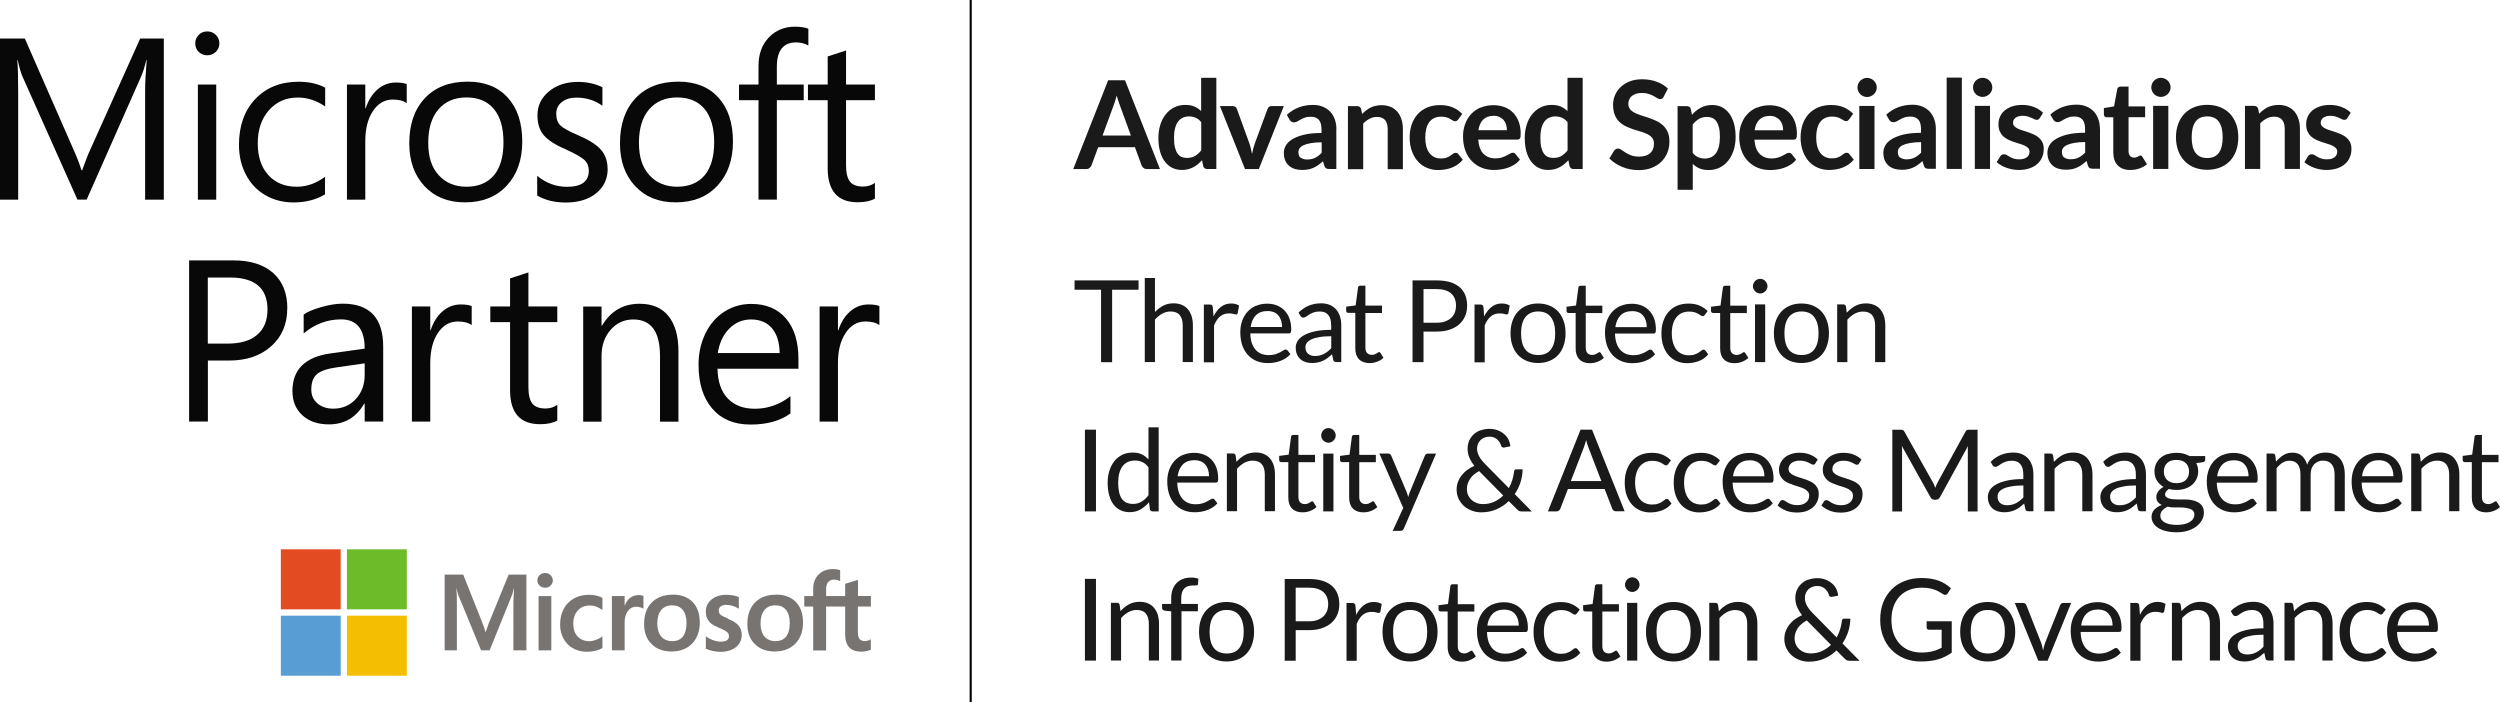 <?xml version="1.0" encoding="UTF-8"?><svg id="Layer_2" xmlns="http://www.w3.org/2000/svg" viewBox="0 0 284.77 80.02"><defs><style>.cls-1{fill:#f3bf00;}.cls-2{fill:#e34c22;}.cls-3{fill:#080808;}.cls-4{fill:#1a1a1a;}.cls-5{fill:#6dbb29;}.cls-6{fill:#599dd5;}.cls-7{fill:#777471;}.cls-8{fill:none;stroke:#000;stroke-miterlimit:10;stroke-width:.24px;}</style></defs><g id="Layer_1-2"><g><path class="cls-3" d="m18.67,22.74h-2.14v-12.33c0-.97.06-2.16.18-3.56h-.05c-.2.83-.39,1.42-.55,1.78l-6.24,14.11h-1.05L2.57,8.74c-.17-.38-.35-1-.55-1.88h-.05c.07.73.1,1.93.1,3.58v12.3H0V4.39h2.83l5.61,12.8c.43.97.7,1.71.83,2.2h.09c.43-1.18.72-1.93.88-2.25l5.73-12.75h2.69v18.36"/><path class="cls-3" d="m24.63,22.74h-2.09v-13.11h2.09v13.11m.36-17.81c0,.39-.14.72-.41.98-.27.26-.6.39-.97.39s-.71-.13-.97-.38c-.26-.25-.4-.58-.4-.99,0-.37.13-.68.39-.95.26-.27.58-.4.98-.4s.72.13.98.4c.26.26.4.58.4.96"/><path class="cls-3" d="m37.02,22.14c-1.01.61-2.21.92-3.59.92-1.19,0-2.26-.28-3.21-.83-.95-.55-1.69-1.33-2.21-2.34-.53-1.01-.79-2.14-.79-3.39,0-2.17.62-3.91,1.86-5.22,1.24-1.31,2.89-1.97,4.94-1.97,1.14,0,2.15.22,3.02.67v2.15c-.98-.68-2.02-1.02-3.11-1.02-1.35,0-2.45.48-3.3,1.45-.85.97-1.27,2.22-1.27,3.76s.4,2.74,1.21,3.62c.8.89,1.88,1.33,3.23,1.33,1.14,0,2.21-.38,3.22-1.13v2"/><path class="cls-3" d="m46.34,11.76c-.37-.28-.91-.42-1.6-.42-.93,0-1.68.44-2.26,1.31-.58.88-.87,2.01-.87,3.41v6.68h-2.09v-13.11h2.09v2.7h.05c.29-.9.74-1.62,1.34-2.14.6-.52,1.3-.79,2.08-.79.54,0,.96.06,1.25.18v2.18"/><path class="cls-3" d="m57.35,16.21c0-1.65-.36-2.91-1.09-3.79-.73-.88-1.77-1.32-3.12-1.32s-2.41.45-3.19,1.35c-.78.9-1.17,2.17-1.17,3.81s.39,2.8,1.18,3.68c.79.88,1.85,1.33,3.18,1.33s2.4-.44,3.13-1.31c.72-.87,1.08-2.12,1.08-3.75m2.14-.08c0,2.08-.59,3.76-1.77,5.02-1.18,1.27-2.76,1.9-4.74,1.9s-3.47-.62-4.63-1.85c-1.15-1.23-1.73-2.86-1.73-4.87,0-2.17.59-3.88,1.77-5.14,1.18-1.26,2.81-1.89,4.89-1.89,1.94,0,3.46.61,4.56,1.82,1.1,1.22,1.65,2.88,1.65,5"/><path class="cls-3" d="m69.22,19.24c0,1.14-.44,2.06-1.31,2.77-.87.71-2.03,1.06-3.48,1.06-1.23,0-2.31-.26-3.24-.79v-2.25c1.03.84,2.16,1.25,3.39,1.25,1.66,0,2.49-.61,2.49-1.83,0-.49-.16-.9-.48-1.21-.32-.31-1.06-.73-2.21-1.26-1.16-.49-1.97-1.03-2.45-1.59-.48-.57-.71-1.32-.71-2.26,0-1.08.43-1.99,1.3-2.71.87-.73,1.97-1.09,3.31-1.09,1.03,0,1.96.2,2.79.61v2.11c-.85-.62-1.84-.93-2.96-.93-.69,0-1.24.17-1.67.51-.42.34-.63.78-.63,1.32,0,.58.16,1.03.48,1.34.32.31.99.68,2,1.11,1.24.53,2.11,1.08,2.62,1.66.5.58.75,1.31.75,2.19"/><path class="cls-3" d="m81.35,16.21c0-1.65-.36-2.91-1.09-3.79-.73-.88-1.77-1.32-3.12-1.32s-2.41.45-3.19,1.35c-.78.9-1.17,2.17-1.17,3.81s.39,2.8,1.18,3.68c.79.88,1.85,1.33,3.18,1.33s2.4-.44,3.13-1.31c.72-.87,1.08-2.12,1.08-3.75m2.14-.08c0,2.08-.59,3.76-1.77,5.02-1.18,1.27-2.76,1.9-4.74,1.9s-3.47-.62-4.63-1.85c-1.15-1.23-1.73-2.86-1.73-4.87,0-2.17.59-3.88,1.77-5.14,1.18-1.26,2.81-1.89,4.89-1.89,1.94,0,3.46.61,4.56,1.82,1.1,1.22,1.65,2.88,1.65,5"/><path class="cls-3" d="m92.07,5.18c-.41-.23-.87-.35-1.39-.35-1.46,0-2.19.93-2.19,2.78v2.02h3.06v1.78h-3.06v11.33h-2.09v-11.33h-2.22v-1.78h2.22v-2.13c0-1.33.39-2.41,1.17-3.23.78-.82,1.78-1.23,2.99-1.23.64,0,1.14.08,1.52.23v1.89"/><path class="cls-3" d="m99.67,22.62c-.5.28-1.16.42-1.97.42-2.28,0-3.42-1.29-3.42-3.87v-7.76h-2.25v-1.78h2.25v-3.2l2.09-.68v3.88h3.29v1.78h-3.29v7.4c0,.88.15,1.5.45,1.88s.8.56,1.49.56c.52,0,.97-.14,1.35-.42v1.79"/><path class="cls-3" d="m30.47,35.26c0-2.43-1.43-3.65-4.29-3.65h-2.51v7.53h2.25c1.47,0,2.6-.33,3.38-1.01.78-.67,1.17-1.63,1.17-2.87m2.25-.12c0,1.78-.61,3.21-1.83,4.3-1.22,1.09-2.82,1.63-4.8,1.63h-2.41v6.95h-2.14v-18.36h5.03c1.96,0,3.47.48,4.55,1.44,1.08.96,1.61,2.31,1.61,4.04"/><path class="cls-3" d="m41.54,41.39l-3.16.45c-1.08.15-1.84.41-2.27.77-.43.36-.65.95-.65,1.76,0,.66.23,1.18.7,1.58.47.4,1.07.6,1.8.6,1.04,0,1.9-.37,2.57-1.1.68-.73,1.01-1.65,1.01-2.75v-1.31m2.09,6.63h-2.09v-2.05h-.05c-.91,1.58-2.25,2.37-4.02,2.37-1.26,0-2.27-.34-3.02-1.03-.76-.69-1.14-1.61-1.14-2.77,0-2.44,1.44-3.87,4.31-4.28l3.92-.55c0-2.22-.9-3.33-2.69-3.33-1.57,0-2.99.53-4.26,1.6v-2.15c.38-.29,1.04-.57,1.97-.84.93-.27,1.75-.4,2.48-.4,3.07,0,4.61,1.63,4.61,4.9v8.53"/><path class="cls-3" d="m53.74,37.04c-.37-.28-.91-.42-1.6-.42-.93,0-1.68.44-2.26,1.31-.58.88-.87,2.01-.87,3.41v6.68h-2.09v-13.11h2.09v2.7h.05c.29-.9.74-1.62,1.34-2.14.6-.52,1.3-.79,2.08-.79.54,0,.96.06,1.25.18v2.18"/><path class="cls-3" d="m63.49,47.9c-.5.28-1.16.42-1.97.42-2.28,0-3.42-1.29-3.42-3.87v-7.76h-2.25v-1.78h2.25v-3.2l2.09-.68v3.88h3.29v1.78h-3.29v7.4c0,.88.15,1.5.45,1.88.3.37.8.56,1.49.56.52,0,.97-.14,1.35-.42v1.79"/><path class="cls-3" d="m77.27,48.03h-2.09v-7.48c0-2.77-1.01-4.16-3.04-4.16-1.03,0-1.89.39-2.58,1.17-.69.78-1.04,1.78-1.04,2.99v7.48h-2.09v-13.11h2.09v2.18h.05c.98-1.66,2.41-2.5,4.29-2.5,1.44,0,2.53.47,3.29,1.41.75.94,1.13,2.27,1.13,3.99v8.03"/><path class="cls-3" d="m88.81,40.22c-.02-1.21-.31-2.15-.87-2.82-.57-.67-1.36-1.01-2.39-1.01-.97,0-1.8.35-2.49,1.05-.69.7-1.12,1.63-1.3,2.78h7.06m2.14,1.78h-9.23c.03,1.48.42,2.61,1.17,3.39.74.78,1.78,1.17,3.09,1.17,1.48,0,2.83-.48,4.05-1.43v1.96c-1.14.84-2.65,1.27-4.54,1.27s-3.32-.6-4.36-1.81c-1.05-1.21-1.57-2.88-1.57-5.01,0-1.3.26-2.48.78-3.55.52-1.07,1.24-1.9,2.16-2.49.92-.59,1.94-.88,3.06-.88,1.69,0,3.01.55,3.96,1.66.95,1.11,1.42,2.65,1.42,4.64v1.1"/><path class="cls-3" d="m100.18,37.04c-.38-.28-.91-.42-1.6-.42-.93,0-1.68.44-2.26,1.31-.58.88-.87,2.01-.87,3.41v6.68h-2.09v-13.11h2.09v2.7h.05c.29-.9.74-1.62,1.34-2.14.6-.52,1.3-.79,2.08-.79.54,0,.96.06,1.25.18v2.18"/><path class="cls-7" d="m55.72,70.87l-.4,1.13h-.02c-.07-.26-.19-.64-.38-1.12l-2.16-5.43h-2.11v8.63h1.39v-5.3c0-.33,0-.72-.02-1.18,0-.23-.03-.41-.04-.55h.03c.07.32.14.57.2.74l2.59,6.29h.97l2.57-6.35c.06-.14.12-.43.18-.68h.03c-.03.63-.06,1.2-.07,1.55v5.48h1.48v-8.63h-2.02l-2.21,5.41"/><polyline class="cls-7" points="61.35 74.08 62.8 74.08 62.8 69.41 62.8 67.9 61.35 67.9 61.35 70.94 61.35 74.08"/><path class="cls-7" d="m62.09,65.27c-.24,0-.45.08-.62.24-.17.16-.26.37-.26.61s.09.44.26.59c.17.16.38.24.62.24s.45-.08.62-.24c.17-.16.26-.36.26-.59s-.09-.43-.25-.6c-.17-.17-.38-.25-.63-.25"/><path class="cls-7" d="m67.93,67.84c-.28-.06-.55-.09-.81-.09-.67,0-1.26.14-1.76.43-.51.28-.9.69-1.16,1.2-.27.51-.4,1.11-.4,1.78,0,.58.13,1.12.39,1.59.26.47.62.84,1.08,1.1.46.26.99.39,1.58.39.69,0,1.28-.14,1.75-.41h.02v-1.34l-.06.04c-.21.16-.45.28-.71.37-.26.09-.49.14-.69.14-.57,0-1.03-.18-1.36-.53-.33-.35-.5-.85-.5-1.47s.18-1.13.52-1.51c.35-.37.8-.56,1.36-.56.48,0,.94.16,1.38.48l.06.04v-1.4h-.02c-.17-.1-.39-.18-.67-.24"/><path class="cls-7" d="m72.7,67.79c-.36,0-.69.12-.97.35-.25.2-.42.48-.56.83h-.02v-1.07h-1.45v6.18h1.45v-3.16c0-.54.12-.98.36-1.31.24-.33.55-.5.94-.5.13,0,.28.02.44.06.16.04.27.09.34.14l.06.04v-1.47h-.02c-.13-.07-.33-.1-.57-.1"/><path class="cls-7" d="m77.79,72.51c-.27.34-.68.52-1.22.52s-.95-.18-1.25-.53c-.3-.35-.45-.85-.45-1.49s.15-1.17.45-1.53c.3-.35.71-.53,1.24-.53s.91.17,1.2.51c.29.34.44.85.44,1.51s-.14,1.19-.41,1.53m-1.15-4.76c-1.02,0-1.82.3-2.4.89-.58.59-.87,1.4-.87,2.42s.28,1.75.85,2.31c.56.57,1.33.85,2.27.85s1.78-.3,2.35-.9c.57-.6.87-1.4.87-2.4s-.27-1.77-.81-2.33c-.54-.56-1.3-.85-2.26-.85"/><path class="cls-7" d="m82.92,70.45c-.46-.18-.75-.34-.87-.45-.12-.11-.18-.27-.18-.48,0-.18.07-.32.22-.44.15-.12.36-.18.62-.18.24,0,.49.04.74.11.25.08.47.18.65.3l.06.04v-1.34h-.02c-.17-.08-.39-.14-.66-.19-.27-.05-.51-.07-.72-.07-.69,0-1.26.18-1.7.53-.44.35-.66.81-.66,1.37,0,.29.05.55.14.77.1.22.24.41.44.58.19.16.49.33.89.5.33.14.58.25.74.35.15.09.26.18.33.27.06.09.09.2.09.35,0,.42-.31.62-.95.62-.24,0-.51-.05-.8-.15-.3-.1-.57-.24-.82-.42l-.06-.04v1.42h.02c.21.11.47.19.78.25.31.06.59.1.83.1.75,0,1.35-.18,1.79-.53.44-.35.67-.83.67-1.4,0-.42-.12-.77-.36-1.06-.24-.29-.65-.55-1.22-.78"/><path class="cls-7" d="m89.55,72.51c-.27.34-.68.52-1.22.52s-.95-.18-1.25-.53c-.3-.35-.45-.85-.45-1.49s.15-1.17.45-1.53c.3-.35.71-.53,1.24-.53s.91.17,1.2.51c.29.34.44.85.44,1.51s-.14,1.19-.41,1.53m-1.15-4.76c-1.02,0-1.82.3-2.4.89-.57.59-.87,1.4-.87,2.42s.28,1.75.85,2.31c.56.57,1.33.85,2.27.85s1.78-.3,2.35-.9c.58-.6.87-1.4.87-2.4s-.27-1.77-.81-2.33c-.54-.56-1.3-.85-2.26-.85"/><path class="cls-7" d="m99.2,69.08v-1.19h-1.47v-1.84l-.05.02-1.38.42h-.03v1.41h-2.17v-.78c0-.36.08-.64.24-.82.16-.18.38-.28.67-.28.21,0,.42.05.64.15l.05.02v-1.25h-.03c-.2-.08-.48-.12-.81-.12-.43,0-.82.09-1.16.28-.34.19-.61.45-.79.79-.19.34-.28.72-.28,1.15v.86h-1.02v1.19h1.02v5h1.47v-5h2.17v3.17c0,1.31.62,1.97,1.83,1.97.2,0,.41-.02.62-.07.22-.05.37-.09.45-.14h.02v-1.21l-.06.04c-.08.05-.18.1-.29.13-.12.03-.21.05-.29.05-.28,0-.49-.08-.63-.23-.13-.15-.2-.42-.2-.79v-2.92h1.47"/><polyline class="cls-2" points="38.81 69.41 31.99 69.41 31.99 62.57 38.81 62.57 38.81 69.41"/><polyline class="cls-5" points="46.34 69.41 39.52 69.41 39.52 62.57 46.34 62.57 46.34 69.41"/><polyline class="cls-6" points="38.81 76.97 31.99 76.97 31.99 70.13 38.81 70.13 38.81 76.97"/><polyline class="cls-1" points="46.34 76.97 39.52 76.97 39.52 70.13 46.34 70.13 46.34 76.97"/><line class="cls-8" x1="110.57" x2="110.57" y2="80.02"/><path class="cls-4" d="m128.16,9.14h-1.93l-3.98,10.12h1.46c.16,0,.29-.04.4-.13.11-.09.18-.19.22-.29l.76-2.07h4.19l.76,2.07c.05.12.12.22.23.3.1.08.24.12.4.12h1.46l-3.98-10.12h0Zm-1.34,2.95c.06-.15.12-.33.19-.54.06-.21.13-.43.19-.67.07.24.13.46.2.66.07.2.13.38.19.53l1.23,3.37h-3.23l1.23-3.35h0Zm11.73,7.17v-10.4h-1.73v3.79c-.22-.21-.48-.39-.76-.51-.28-.13-.63-.19-1.03-.19-.47,0-.9.09-1.27.28-.38.19-.7.45-.97.79-.27.34-.48.73-.62,1.19-.14.46-.22.95-.22,1.48,0,.59.06,1.11.19,1.57.13.46.31.84.55,1.15.24.31.52.55.84.71.33.16.69.24,1.08.24.25,0,.49-.03.7-.08.22-.05.42-.13.61-.23.19-.1.37-.21.53-.35.16-.14.32-.29.47-.45l.14.69c.07.21.22.31.44.31h1.06Zm-3.97-1.39c-.18-.08-.34-.21-.46-.4-.13-.18-.22-.42-.29-.71-.07-.29-.1-.65-.1-1.07s.04-.78.12-1.08c.08-.31.19-.56.34-.76.15-.2.33-.35.54-.44.21-.1.45-.15.71-.15s.51.05.75.15.44.27.64.5v3.22c-.22.28-.46.49-.71.64-.25.15-.56.22-.92.22-.22,0-.43-.04-.61-.12h0Zm11.64-5.79h-1.36c-.12,0-.22.03-.3.09-.08.06-.14.14-.17.23l-1.42,3.84c-.08.22-.15.44-.21.66-.05.21-.1.43-.14.64-.04-.21-.09-.43-.14-.64-.05-.21-.12-.43-.2-.66l-1.39-3.84c-.03-.09-.09-.17-.18-.23-.09-.06-.19-.09-.32-.09h-1.43l2.86,7.18h1.57l2.85-7.18h0Zm6.01,2.65c0-.41-.06-.78-.18-1.12-.12-.34-.29-.63-.52-.88-.23-.24-.51-.44-.84-.57-.33-.14-.7-.21-1.12-.21-1.17,0-2.16.38-2.99,1.13l.31.55c.05.09.12.16.2.22.08.06.18.09.3.09.14,0,.27-.03.38-.1.12-.07.24-.14.38-.22.14-.08.3-.16.49-.22.19-.07.42-.1.7-.1.39,0,.68.12.89.35.2.23.3.59.3,1.08v.42c-.82,0-1.5.07-2.05.21-.55.14-.99.32-1.32.53-.33.21-.57.45-.71.72-.14.26-.21.53-.21.8,0,.32.05.61.15.85.1.24.25.45.43.61.18.16.4.29.66.37.26.08.54.12.84.12.26,0,.49-.02.7-.06.21-.04.41-.1.6-.19.19-.08.37-.19.54-.31.18-.12.35-.27.54-.43l.15.51c.05.15.12.25.21.3.09.05.22.07.38.07h.78v-4.54h0Zm-4.06,3.26c-.18-.13-.27-.35-.27-.66,0-.16.04-.3.13-.43.09-.13.23-.25.44-.35.21-.1.48-.18.82-.24.34-.06.76-.1,1.26-.1v1.2c-.13.13-.25.24-.37.33-.12.09-.25.17-.38.24-.13.06-.27.11-.42.14-.15.03-.31.05-.49.05-.29,0-.52-.07-.7-.2h0Z"/><path class="cls-4" d="m155.28,19.26v-5.19c.23-.23.48-.42.74-.55.26-.14.54-.2.84-.2.41,0,.71.12.91.36.2.24.3.58.3,1.02v4.57h1.73v-4.57c0-.4-.05-.77-.16-1.1-.1-.33-.26-.62-.46-.86-.2-.24-.46-.43-.76-.56-.3-.13-.65-.2-1.04-.2-.24,0-.47.02-.67.07-.21.05-.4.11-.58.2-.18.09-.35.19-.51.32-.16.12-.31.26-.46.41l-.12-.57c-.07-.21-.22-.32-.44-.32h-1.06v7.18h1.73Zm11.28-6.29c-.32-.32-.68-.57-1.09-.74-.4-.17-.87-.26-1.41-.26-.56,0-1.06.09-1.5.28-.43.19-.8.44-1.09.77-.29.33-.52.72-.67,1.17-.15.45-.23.94-.23,1.47,0,.59.09,1.11.26,1.57.17.46.4.85.69,1.17.29.32.63.56,1.03.72.39.17.81.25,1.25.25.25,0,.51-.02.76-.06.26-.04.51-.1.75-.19.24-.09.47-.21.7-.36.22-.15.43-.34.62-.56l-.5-.63c-.07-.11-.18-.16-.32-.16-.11,0-.2.03-.29.1-.09.07-.19.14-.3.22-.12.08-.26.16-.43.22-.17.07-.39.1-.67.1s-.52-.05-.74-.16c-.22-.1-.41-.26-.56-.46-.15-.2-.27-.45-.35-.75-.08-.3-.12-.64-.12-1.02s.04-.7.11-.99c.07-.29.19-.54.34-.75.15-.21.34-.36.57-.47.23-.11.49-.16.8-.16.24,0,.44.03.6.08.16.05.3.11.42.18.12.07.22.13.3.18.08.05.17.08.26.08.09,0,.16-.02.21-.06.05-.04.1-.09.15-.15l.46-.63h0Z"/><path class="cls-4" d="m168.65,12.24c-.43.19-.79.44-1.08.76-.3.32-.52.7-.68,1.13-.16.43-.24.89-.24,1.38,0,.63.09,1.18.27,1.66.18.48.43.88.75,1.2.32.32.69.57,1.12.74.43.17.89.25,1.39.25.25,0,.51-.02.78-.06.27-.04.53-.1.79-.19.26-.09.51-.21.75-.36.24-.15.45-.34.64-.56l-.5-.63c-.04-.05-.08-.09-.13-.12-.05-.03-.11-.04-.18-.04-.11,0-.22.03-.33.1-.11.07-.25.14-.4.22-.15.08-.33.15-.53.22-.2.07-.44.1-.72.1-.57,0-1.03-.17-1.37-.52-.35-.35-.54-.89-.6-1.62h4.44c.08,0,.14-.01.2-.03.05-.02.09-.06.12-.11.03-.05.05-.12.06-.2.01-.09.02-.19.02-.33,0-.52-.08-.98-.23-1.38-.15-.4-.37-.74-.64-1.02-.28-.28-.6-.49-.98-.63-.38-.14-.8-.22-1.25-.22-.54,0-1.02.09-1.45.28h0Zm2.15,1.09c.19.09.35.2.48.35.13.15.22.32.28.52.06.2.09.41.09.63h-3.25c.08-.52.26-.93.55-1.21.28-.28.68-.43,1.18-.43.26,0,.48.04.67.13h0Z"/><path class="cls-4" d="m180.28,19.26v-10.4h-1.73v3.79c-.22-.21-.48-.39-.76-.51-.28-.13-.63-.19-1.03-.19-.47,0-.9.09-1.27.28-.38.19-.7.45-.97.79-.27.34-.48.73-.62,1.19-.14.46-.22.95-.22,1.48,0,.59.06,1.11.19,1.57.13.46.31.84.55,1.15.24.31.52.55.84.71.33.16.69.24,1.08.24.25,0,.49-.03.7-.08.22-.05.42-.13.61-.23.19-.1.37-.21.53-.35.16-.14.32-.29.47-.45l.14.69c.07.21.22.31.44.31h1.06Zm-3.97-1.39c-.18-.08-.34-.21-.46-.4-.13-.18-.22-.42-.29-.71-.07-.29-.1-.65-.1-1.07s.04-.78.12-1.08c.08-.31.19-.56.34-.76.15-.2.33-.35.54-.44.21-.1.45-.15.71-.15s.51.05.75.15.44.27.64.5v3.22c-.22.28-.46.49-.71.64-.25.15-.56.22-.92.22-.22,0-.43-.04-.61-.12h0Zm13.68-7.78c-.35-.34-.78-.6-1.29-.78-.5-.19-1.05-.28-1.65-.28-.53,0-1,.08-1.41.24-.41.16-.76.38-1.04.65-.28.27-.5.58-.64.93-.15.35-.22.71-.22,1.08,0,.46.07.85.2,1.17.13.32.31.58.53.79.22.21.47.38.75.51.28.13.56.24.85.34.29.09.57.18.85.26.28.08.53.18.75.29.22.11.4.26.53.42.13.17.2.39.2.65,0,.48-.15.84-.44,1.1-.29.25-.71.38-1.25.38-.35,0-.65-.05-.9-.14-.25-.1-.47-.2-.65-.32-.18-.12-.34-.22-.48-.32-.14-.1-.26-.14-.38-.14-.09,0-.17.02-.24.07-.07.04-.13.1-.19.16l-.55.9c.2.2.42.38.67.55.25.16.52.3.81.42.29.12.59.21.9.27.31.06.63.09.95.09.56,0,1.06-.09,1.49-.26s.8-.4,1.1-.7c.3-.3.53-.64.69-1.04.16-.4.23-.83.23-1.28,0-.42-.07-.78-.2-1.07-.13-.29-.31-.54-.53-.75-.22-.2-.47-.37-.75-.5s-.57-.25-.86-.35c-.29-.1-.58-.19-.86-.28-.28-.09-.53-.19-.75-.3-.22-.11-.4-.25-.53-.41-.13-.16-.2-.36-.2-.59,0-.19.03-.36.1-.51.07-.16.16-.29.3-.4s.3-.2.49-.26c.19-.06.42-.09.68-.09.29,0,.54.04.75.11.21.07.4.15.56.24.16.09.3.17.41.24.12.07.22.11.32.11s.17-.02.24-.06c.07-.04.13-.11.18-.22l.46-.89h0Zm2.83,11.52v-2.94c.22.22.48.39.76.51.28.12.63.19,1.03.19.47,0,.9-.09,1.28-.28.38-.19.7-.45.97-.79.27-.34.47-.73.62-1.19.14-.46.22-.95.22-1.49,0-.59-.06-1.11-.19-1.56-.13-.45-.31-.84-.55-1.15-.24-.31-.52-.55-.84-.71-.32-.16-.68-.24-1.07-.24-.5,0-.94.1-1.32.31-.38.21-.71.47-1,.8l-.14-.66c-.02-.11-.07-.19-.15-.24-.08-.05-.18-.08-.29-.08h-1.06v9.53h1.73Zm2.24-8.17c.18.08.33.22.46.4.13.18.22.42.29.71.07.29.1.65.1,1.07s-.04.78-.12,1.08c-.08.31-.19.56-.34.76-.15.2-.33.35-.54.45-.21.1-.45.15-.71.15s-.51-.05-.75-.14c-.23-.1-.44-.26-.64-.51v-3.22c.22-.28.46-.49.71-.64.25-.15.56-.23.92-.23.23,0,.43.04.61.13h0Zm5.05-1.19c-.43.19-.79.44-1.08.76-.3.32-.52.7-.68,1.13-.16.43-.24.89-.24,1.38,0,.63.09,1.18.27,1.66.18.48.43.88.75,1.2.32.32.69.57,1.12.74.43.17.89.25,1.39.25.25,0,.51-.02.78-.06.27-.04.53-.1.79-.19.26-.09.51-.21.75-.36.24-.15.45-.34.64-.56l-.5-.63c-.04-.05-.08-.09-.13-.12-.05-.03-.11-.04-.18-.04-.11,0-.22.03-.33.1-.11.07-.25.14-.4.22-.15.08-.33.15-.53.22-.2.07-.44.1-.72.1-.57,0-1.03-.17-1.37-.52-.35-.35-.54-.89-.6-1.62h4.44c.08,0,.14-.01.2-.03.05-.02.09-.06.12-.11.03-.05.05-.12.06-.2.01-.09.02-.19.02-.33,0-.52-.08-.98-.23-1.38-.15-.4-.37-.74-.64-1.02-.28-.28-.6-.49-.98-.63-.38-.14-.8-.22-1.25-.22-.54,0-1.02.09-1.45.28h0Zm2.15,1.09c.19.09.35.2.48.35.13.15.22.32.28.52.06.2.09.41.09.63h-3.25c.08-.52.26-.93.55-1.21.28-.28.68-.43,1.18-.43.26,0,.48.04.67.13h0Z"/><path class="cls-4" d="m211.09,12.96c-.32-.32-.68-.57-1.09-.74-.4-.17-.87-.26-1.41-.26-.56,0-1.06.09-1.5.28-.43.19-.8.44-1.09.77-.29.33-.52.72-.67,1.17-.15.45-.23.94-.23,1.47,0,.59.09,1.11.26,1.57.17.46.4.85.69,1.17.29.32.63.56,1.03.72.39.17.81.25,1.25.25.25,0,.51-.02.76-.06.26-.04.51-.1.75-.19.24-.09.47-.21.7-.36.22-.15.43-.34.62-.56l-.5-.63c-.07-.11-.17-.16-.32-.16-.11,0-.2.03-.29.1-.09.07-.19.14-.3.22-.12.08-.26.16-.43.22-.17.07-.39.1-.67.1s-.52-.05-.74-.16c-.22-.1-.41-.26-.56-.46-.15-.2-.27-.45-.35-.75-.08-.3-.12-.64-.12-1.02s.04-.7.11-.99c.07-.29.19-.54.34-.75.15-.21.34-.36.57-.47.23-.11.49-.16.8-.16.24,0,.44.03.6.08.16.05.3.11.42.18.12.07.22.13.3.18.08.05.17.08.26.08.09,0,.16-.02.21-.06.05-.04.1-.09.15-.15l.45-.63h0Zm.7-.89v7.18h1.73v-7.18h-1.73Zm1.9-2.53c-.06-.14-.14-.25-.24-.35-.1-.1-.22-.18-.35-.23-.14-.06-.28-.09-.43-.09s-.29.03-.42.09c-.13.06-.25.14-.35.23-.1.1-.18.21-.23.35-.06.14-.09.28-.09.43s.03.29.09.42c.06.13.14.24.23.34.1.1.21.18.35.23.13.06.27.09.42.09s.3-.03.43-.09c.14-.06.25-.14.35-.23.1-.1.18-.21.24-.34.06-.13.09-.27.09-.42s-.03-.3-.09-.43h0Zm6.82,5.17c0-.41-.06-.78-.18-1.12-.12-.34-.29-.63-.52-.88-.23-.24-.51-.44-.84-.57-.33-.14-.7-.21-1.12-.21-1.17,0-2.16.38-2.99,1.13l.31.55c.05.09.12.16.2.22.08.06.18.09.3.09.14,0,.27-.03.39-.1.12-.07.24-.14.38-.22.14-.08.3-.16.49-.22.19-.07.42-.1.7-.1.39,0,.68.12.89.35.2.23.3.59.3,1.08v.42c-.82,0-1.5.07-2.05.21-.55.14-.99.32-1.32.53-.33.21-.57.45-.71.72-.14.26-.21.53-.21.8,0,.32.05.61.15.85.1.24.25.45.43.61.18.16.4.29.66.37.26.08.54.12.84.12.26,0,.49-.02.7-.06s.41-.1.6-.19c.19-.08.37-.19.54-.31.18-.12.35-.27.54-.43l.15.51c.05.15.12.25.21.3.09.05.22.07.38.07h.78v-4.54h0Zm-4.06,3.26c-.18-.13-.27-.35-.27-.66,0-.16.04-.3.13-.43.09-.13.23-.25.44-.35.21-.1.48-.18.82-.24.34-.06.76-.1,1.26-.1v1.2c-.13.13-.25.24-.37.33-.12.09-.25.17-.38.24-.13.06-.27.11-.42.14-.15.03-.31.05-.49.05-.29,0-.52-.07-.7-.2h0Zm5.29-9.13v10.4h1.73v-10.4h-1.73Zm3.21,3.22v7.18h1.73v-7.18h-1.73Zm1.9-2.53c-.06-.14-.14-.25-.24-.35-.1-.1-.22-.18-.35-.23-.14-.06-.28-.09-.43-.09s-.29.03-.42.09c-.13.06-.25.14-.35.23-.1.1-.18.21-.23.35-.06.14-.09.28-.09.43s.03.29.09.42c.06.13.14.24.23.34.1.1.21.18.35.23.13.06.27.09.42.09s.3-.03.43-.09c.14-.06.25-.14.35-.23.1-.1.18-.21.24-.34.06-.13.09-.27.09-.42s-.03-.3-.09-.43h0Zm5.85,3.3c-.27-.27-.61-.48-1.01-.64-.41-.16-.86-.24-1.35-.24-.44,0-.83.06-1.17.18-.34.12-.62.28-.85.48-.23.2-.4.43-.51.7-.12.27-.17.55-.17.84,0,.32.05.59.15.81.1.22.23.41.4.57.17.15.35.28.57.38.21.1.43.19.65.26.22.07.44.14.65.21.21.06.4.13.57.21.17.08.3.17.4.28.1.11.15.24.15.41,0,.11-.02.22-.07.33-.04.11-.11.2-.21.28-.1.08-.22.14-.36.19-.15.05-.32.07-.53.07-.26,0-.48-.03-.65-.09-.17-.06-.32-.13-.44-.2-.13-.07-.24-.14-.33-.2-.1-.06-.2-.09-.3-.09s-.2.02-.27.06c-.07.04-.13.1-.18.18l-.4.66c.14.13.3.24.49.35.18.11.39.2.6.28.22.08.44.14.68.19.24.04.48.07.72.07.46,0,.87-.06,1.23-.18.36-.12.66-.28.9-.5.24-.21.43-.46.55-.76.13-.29.19-.61.19-.96,0-.29-.05-.54-.15-.74-.1-.21-.23-.38-.4-.53-.17-.15-.35-.27-.56-.36-.21-.1-.42-.18-.64-.26-.22-.07-.43-.14-.64-.21-.21-.06-.4-.13-.56-.21-.17-.08-.3-.17-.4-.28-.1-.11-.15-.23-.15-.39,0-.23.1-.42.29-.57.2-.14.46-.22.81-.22.22,0,.41.02.57.07.16.05.3.1.43.16.13.06.24.11.33.16.1.05.19.07.27.07.08,0,.14-.02.2-.05.05-.03.1-.08.15-.16l.39-.62h0Zm6.5,1.87c0-.41-.06-.78-.18-1.12-.12-.34-.29-.63-.52-.88-.23-.24-.51-.44-.84-.57-.33-.14-.7-.21-1.12-.21-1.17,0-2.16.38-2.99,1.13l.32.55c.05.09.12.16.2.22.08.06.18.09.3.09.14,0,.27-.03.38-.1.12-.07.24-.14.38-.22.14-.08.3-.16.49-.22.19-.07.42-.1.7-.1.39,0,.68.12.89.35.2.23.3.59.3,1.08v.42c-.82,0-1.5.07-2.05.21-.55.14-.99.32-1.32.53-.33.21-.57.45-.71.72-.14.26-.21.53-.21.8,0,.32.05.61.15.85.1.24.25.45.43.61.18.16.4.29.66.37.26.08.54.12.84.12.26,0,.49-.02.7-.06.21-.04.41-.1.6-.19.19-.08.37-.19.54-.31.17-.12.35-.27.54-.43l.15.51c.05.15.12.25.21.3.09.05.22.07.39.07h.78v-4.54h0Zm-4.06,3.26c-.18-.13-.27-.35-.27-.66,0-.16.04-.3.13-.43.09-.13.23-.25.44-.35.21-.1.48-.18.82-.24.34-.06.76-.1,1.26-.1v1.2c-.13.13-.25.24-.37.33-.12.09-.25.17-.39.24s-.27.11-.42.14c-.15.03-.31.05-.49.05-.29,0-.52-.07-.7-.2h0Zm8.55,1.23c.33-.11.62-.27.87-.48l-.52-.84c-.04-.05-.07-.09-.1-.12-.03-.03-.07-.04-.13-.04-.04,0-.08.01-.13.04-.04.03-.09.05-.14.08-.05.03-.12.05-.19.08-.07.03-.16.04-.27.04-.19,0-.34-.06-.45-.19-.11-.13-.17-.3-.17-.52v-3.89h1.89v-1.23h-1.89v-2.26h-.9c-.1,0-.19.03-.26.08-.07.05-.11.12-.13.22l-.36,1.96-1.16.19v.69c0,.12.03.21.1.27.07.06.15.09.24.09h.73v4.01c0,.62.17,1.11.5,1.46.34.35.81.53,1.43.53.35,0,.69-.05,1.02-.16h0Zm1.57-7.13v7.18h1.73v-7.18h-1.73Zm1.9-2.53c-.06-.14-.14-.25-.24-.35-.1-.1-.22-.18-.35-.23-.14-.06-.28-.09-.43-.09s-.29.03-.42.09c-.13.06-.25.14-.35.23-.1.1-.18.21-.23.35-.06.14-.09.28-.09.43s.03.29.09.42c.06.13.14.24.23.34.1.1.21.18.35.23.13.06.27.09.42.09s.3-.03.43-.09c.14-.06.25-.14.35-.23.1-.1.18-.21.24-.34.06-.13.09-.27.09-.42s-.03-.3-.09-.43h0Zm2.8,2.67c-.44.17-.81.42-1.12.74-.31.32-.55.7-.72,1.16-.17.46-.26.97-.26,1.53s.09,1.08.26,1.54c.17.46.41.85.72,1.17.31.32.68.57,1.12.74.44.17.93.26,1.46.26s1.02-.09,1.46-.26c.44-.17.81-.42,1.12-.74.31-.32.55-.71.71-1.17.17-.46.25-.97.25-1.54s-.08-1.08-.25-1.53c-.17-.46-.41-.84-.71-1.16-.31-.32-.68-.56-1.12-.74-.44-.17-.92-.26-1.46-.26s-1.02.09-1.46.26h0Zm.12,5.2c-.29-.4-.43-.99-.43-1.76s.14-1.36.43-1.77c.29-.41.74-.61,1.34-.61s1.04.2,1.33.61c.29.41.43,1,.43,1.77s-.14,1.36-.43,1.76c-.29.4-.73.6-1.33.6s-1.05-.2-1.34-.61h0Zm7.38,1.83v-5.19c.23-.23.48-.42.74-.55.26-.14.54-.2.84-.2.41,0,.71.12.91.36.2.24.3.58.3,1.02v4.57h1.73v-4.57c0-.4-.05-.77-.16-1.1-.1-.33-.26-.62-.46-.86-.2-.24-.46-.43-.76-.56-.3-.13-.65-.2-1.04-.2-.24,0-.47.02-.67.07-.21.05-.4.11-.58.2-.18.09-.35.19-.51.32-.16.12-.31.26-.46.41l-.12-.57c-.07-.21-.22-.32-.44-.32h-1.06v7.18h1.73Zm10.3-6.4c-.27-.27-.61-.48-1.02-.64-.41-.16-.86-.24-1.35-.24-.44,0-.83.06-1.17.18-.34.12-.62.28-.85.48-.23.2-.4.43-.51.7-.12.27-.17.55-.17.84,0,.32.05.59.15.81.1.22.23.41.4.57.17.15.35.28.57.38.21.1.43.19.65.26.22.07.44.14.65.21.21.06.4.13.57.21.17.08.3.17.4.28.1.11.15.24.15.41,0,.11-.02.22-.07.33-.04.11-.11.2-.21.28-.1.08-.22.14-.36.19-.15.05-.32.07-.53.07-.26,0-.48-.03-.65-.09-.17-.06-.32-.13-.44-.2-.13-.07-.24-.14-.33-.2-.1-.06-.2-.09-.3-.09s-.2.02-.27.06c-.07.04-.13.1-.18.18l-.4.66c.14.13.3.24.49.35.18.11.39.2.6.28.22.08.44.14.68.19.24.04.48.07.72.07.46,0,.87-.06,1.23-.18s.66-.28.9-.5c.24-.21.43-.46.55-.76.13-.29.19-.61.19-.96,0-.29-.05-.54-.15-.74-.1-.21-.23-.38-.4-.53-.17-.15-.35-.27-.56-.36-.21-.1-.42-.18-.64-.26-.22-.07-.43-.14-.64-.21-.21-.06-.4-.13-.56-.21-.17-.08-.3-.17-.4-.28-.1-.11-.15-.23-.15-.39,0-.23.1-.42.29-.57.2-.14.46-.22.8-.22.22,0,.41.02.57.07.16.05.3.1.43.16.13.06.24.11.33.16.1.05.19.07.27.07.08,0,.14-.02.2-.05.05-.03.1-.08.15-.16l.39-.62h0Z"/><path class="cls-4" d="m122.4,31.94v1.06h3.02v8.26h1.26v-8.26h3.01v-1.06h-7.29Zm9.16,9.31v-4.85c.25-.28.53-.5.82-.67.3-.16.62-.25.96-.25.47,0,.82.14,1.04.41.23.28.34.66.34,1.16v4.19h1.16v-4.19c0-.37-.05-.71-.14-1.02-.1-.31-.24-.57-.42-.79-.18-.22-.41-.39-.69-.51-.28-.12-.59-.18-.95-.18-.45,0-.84.09-1.18.27-.34.18-.65.42-.94.72v-3.87h-1.16v9.57h1.16Z"/><path class="cls-4" d="m138.29,41.26v-4.19c.18-.45.41-.79.68-1.02.27-.23.61-.35,1.01-.35.23,0,.4.02.53.06.13.04.22.06.28.06.1,0,.17-.05.2-.16l.15-.86c-.13-.07-.26-.13-.41-.17-.15-.04-.31-.06-.49-.06-.45,0-.84.13-1.17.39-.33.26-.61.62-.84,1.08l-.08-1.03c-.02-.12-.05-.2-.1-.25-.05-.05-.13-.07-.26-.07h-.66v6.58h1.16Zm4.78-6.44c-.38.17-.7.4-.97.69-.26.29-.47.64-.61,1.04-.14.4-.21.83-.21,1.29,0,.57.08,1.07.23,1.51.16.44.37.8.65,1.1.28.3.61.52.99.68.38.15.8.23,1.26.23.24,0,.48-.02.72-.06.24-.04.48-.1.71-.19.23-.08.44-.19.64-.32.2-.13.37-.28.51-.45l-.32-.42c-.05-.07-.13-.11-.22-.11-.07,0-.16.03-.26.1-.1.07-.23.14-.38.22-.15.08-.33.15-.54.22-.21.07-.46.1-.75.1-.31,0-.59-.05-.85-.15-.25-.1-.47-.26-.65-.46-.18-.21-.32-.46-.43-.77-.1-.31-.16-.67-.17-1.09h4.38c.11,0,.18-.03.22-.09.04-.06.06-.18.06-.36,0-.47-.07-.89-.2-1.25-.14-.37-.33-.67-.57-.92-.24-.25-.53-.44-.86-.57-.33-.13-.7-.2-1.09-.2-.48,0-.91.08-1.29.25h0Zm2.02.73c.21.09.38.21.52.38.14.16.25.36.32.58.07.22.11.47.11.74h-3.58c.08-.57.28-1.02.6-1.34.32-.32.76-.48,1.32-.48.26,0,.5.04.71.13h0Zm7.69,1.49c0-.37-.05-.71-.15-1.01-.1-.31-.25-.57-.44-.79-.2-.22-.44-.39-.72-.51-.29-.12-.61-.18-.98-.18-.51,0-.98.09-1.4.26-.42.17-.81.44-1.18.79l.21.37c.03.06.08.11.14.15.06.04.13.06.2.06.1,0,.2-.04.3-.11.1-.07.22-.15.36-.24.14-.09.31-.17.5-.24.19-.07.43-.11.71-.11.43,0,.75.13.97.4.22.26.33.65.33,1.17v.52c-.75,0-1.38.06-1.89.18-.52.12-.93.27-1.25.46-.32.19-.55.4-.69.64-.14.24-.21.49-.21.75,0,.3.05.56.15.78.1.22.23.4.39.54.16.14.36.25.58.32.22.07.46.11.72.11s.48-.02.69-.07c.21-.04.4-.11.58-.19.18-.08.36-.19.52-.31.16-.12.33-.26.51-.42l.13.61c.02.11.07.19.14.22.07.03.16.05.27.05h.51v-4.21h0Zm-3.43,3.45c-.13-.04-.24-.1-.34-.18-.1-.08-.17-.18-.23-.31-.06-.13-.08-.28-.08-.45,0-.18.05-.35.16-.5.11-.15.28-.28.51-.39.23-.11.54-.2.91-.26.37-.07.83-.1,1.36-.1v1.36c-.13.14-.26.26-.4.37-.14.11-.28.2-.43.28-.15.08-.31.13-.48.18-.17.04-.36.06-.56.06-.15,0-.29-.02-.42-.06h0Z"/><path class="cls-4" d="m156.87,41.2c.28-.11.52-.25.72-.44l-.34-.55c-.05-.07-.1-.11-.16-.11-.03,0-.07.02-.12.05s-.1.07-.17.11-.14.07-.23.11c-.09.03-.19.05-.32.05-.21,0-.39-.07-.52-.2-.13-.13-.2-.34-.2-.62v-3.95h1.89v-.84h-1.89v-2.27h-.58c-.07,0-.13.02-.18.06-.05.04-.08.09-.08.16l-.27,2.03-1.08.14v.46c0,.09.02.15.07.19.05.04.11.06.18.06h.79v4.03c0,.55.14.96.42,1.25.28.29.68.44,1.2.44.3,0,.59-.05.87-.16h0Zm6.77-3.43c.56,0,1.06-.07,1.49-.22.43-.15.8-.35,1.09-.61.29-.26.51-.57.67-.93.15-.36.23-.76.23-1.19s-.07-.83-.21-1.19c-.14-.36-.35-.66-.64-.91-.29-.25-.65-.45-1.08-.58s-.95-.2-1.54-.2h-2.75v9.31h1.25v-3.48h1.5Zm-1.5-4.84h1.5c.74,0,1.29.17,1.66.5.37.33.55.8.55,1.39,0,.29-.05.55-.14.79-.1.24-.24.44-.42.61-.19.17-.42.3-.69.4-.28.1-.59.14-.95.14h-1.5v-3.84h0Z"/><path class="cls-4" d="m169.12,41.26v-4.19c.18-.45.41-.79.68-1.02.27-.23.61-.35,1.01-.35.23,0,.4.02.53.06.13.04.22.06.28.06.1,0,.17-.05.2-.16l.15-.86c-.13-.07-.26-.13-.41-.17-.15-.04-.31-.06-.49-.06-.45,0-.84.13-1.17.39-.33.26-.61.62-.84,1.08l-.08-1.03c-.02-.12-.05-.2-.1-.25-.05-.05-.13-.07-.26-.07h-.66v6.58h1.16Zm4.78-6.45c-.39.16-.72.39-.99.68-.27.29-.48.65-.63,1.07-.15.42-.22.89-.22,1.4s.07.99.22,1.4c.15.42.36.77.63,1.07.27.29.6.52.99.68.39.16.82.24,1.3.24s.92-.08,1.3-.24c.39-.16.72-.38.99-.68.27-.29.48-.65.62-1.07.15-.42.22-.88.22-1.4s-.07-.98-.22-1.4c-.15-.42-.35-.77-.62-1.07-.27-.29-.6-.52-.99-.68-.39-.16-.82-.24-1.3-.24s-.92.08-1.3.24h0Zm.45,5.47c-.24-.11-.45-.27-.61-.48-.16-.21-.28-.47-.36-.78-.08-.31-.12-.66-.12-1.05s.04-.74.12-1.05c.08-.31.2-.57.36-.78.16-.21.37-.37.61-.49.24-.11.53-.17.86-.17.65,0,1.14.22,1.46.66.32.44.48,1.05.48,1.83s-.16,1.39-.48,1.82c-.32.44-.81.65-1.46.65-.33,0-.62-.06-.86-.17h0Zm7.62.93c.28-.11.52-.25.72-.44l-.34-.55c-.05-.07-.1-.11-.16-.11-.03,0-.07.02-.12.05s-.1.07-.17.11-.14.07-.23.11c-.09.03-.19.05-.32.05-.21,0-.39-.07-.52-.2-.13-.13-.2-.34-.2-.62v-3.95h1.89v-.84h-1.89v-2.27h-.58c-.07,0-.13.02-.18.06-.05.04-.08.09-.08.16l-.27,2.03-1.08.14v.46c0,.09.02.15.07.19.05.04.11.06.18.06h.79v4.03c0,.55.14.96.42,1.25.28.29.68.44,1.2.44.3,0,.59-.05.87-.16h0Zm2.64-6.38c-.38.17-.7.4-.97.69-.26.29-.47.64-.61,1.04-.14.4-.21.83-.21,1.29,0,.57.08,1.07.23,1.51.16.44.37.8.65,1.1.28.3.61.52.99.68.38.15.8.23,1.26.23.24,0,.48-.02.72-.06.24-.04.48-.1.71-.19.23-.08.44-.19.64-.32.2-.13.37-.28.51-.45l-.32-.42c-.05-.07-.13-.11-.22-.11-.07,0-.16.03-.26.1-.1.07-.23.14-.38.22-.15.08-.33.15-.54.22-.21.07-.46.1-.75.1-.31,0-.59-.05-.85-.15-.25-.1-.47-.26-.65-.46-.18-.21-.32-.46-.43-.77-.1-.31-.16-.67-.17-1.09h4.38c.11,0,.18-.03.22-.09.04-.06.06-.18.06-.36,0-.47-.07-.89-.2-1.25-.14-.37-.33-.67-.57-.92-.24-.25-.53-.44-.86-.57-.33-.13-.7-.2-1.09-.2-.48,0-.91.08-1.29.25h0Zm2.02.73c.21.09.38.21.52.38.14.16.25.36.32.58.07.22.11.47.11.74h-3.58c.08-.57.28-1.02.6-1.34.32-.32.76-.48,1.32-.48.26,0,.5.04.71.13h0Z"/><path class="cls-4" d="m194.51,35.43c-.27-.27-.59-.48-.94-.63-.36-.15-.76-.22-1.22-.22-.5,0-.94.08-1.33.25-.39.17-.71.4-.97.71-.26.3-.46.66-.6,1.08-.14.42-.2.87-.2,1.36,0,.54.07,1.02.22,1.44.15.42.35.77.61,1.06.26.29.57.51.92.66.35.15.74.23,1.15.23.48,0,.93-.08,1.36-.24.43-.16.79-.42,1.07-.77l-.32-.42c-.05-.07-.12-.11-.22-.11-.08,0-.16.03-.23.1-.08.07-.18.14-.3.22-.12.08-.27.16-.46.22-.18.07-.41.1-.7.1s-.56-.06-.8-.17c-.24-.11-.44-.27-.6-.48-.16-.21-.29-.47-.38-.78-.09-.31-.14-.66-.14-1.06s.04-.73.13-1.03c.08-.31.21-.57.38-.79.17-.22.37-.38.62-.5.25-.11.53-.17.85-.17.24,0,.45.03.61.08.17.05.31.11.43.18s.21.12.29.18c.08.05.15.08.21.08s.11-.01.15-.04c.03-.03.07-.06.1-.11l.31-.42h0Zm3.92,5.78c.28-.11.52-.25.72-.44l-.34-.55c-.05-.07-.1-.11-.16-.11-.03,0-.07.02-.12.05s-.1.07-.17.11-.14.07-.23.11c-.09.03-.19.05-.32.05-.21,0-.39-.07-.52-.2-.13-.13-.2-.34-.2-.62v-3.95h1.89v-.84h-1.89v-2.27h-.58c-.07,0-.13.02-.18.06-.05.04-.08.09-.08.16l-.27,2.03-1.08.14v.46c0,.09.02.15.07.19.05.04.11.06.18.06h.79v4.03c0,.55.14.96.42,1.25.28.29.68.44,1.2.44.3,0,.59-.05.87-.16h0Z"/><path class="cls-4" d="m199.91,34.67v6.58h1.16v-6.58h-1.16Zm1.35-2.39c-.05-.1-.11-.19-.18-.27-.08-.08-.16-.14-.26-.18-.1-.04-.21-.07-.32-.07s-.22.02-.32.07c-.1.04-.18.1-.26.18-.08.08-.14.16-.18.27-.04.1-.07.21-.07.32s.02.22.07.32c.04.1.1.18.18.26.08.08.16.14.26.18.1.04.2.07.32.07s.22-.02.32-.07c.1-.04.19-.1.26-.18.08-.08.14-.16.18-.26.05-.1.07-.2.07-.32s-.02-.22-.07-.32h0Zm2.64,2.53c-.39.16-.72.39-.99.68-.27.29-.48.65-.63,1.07-.15.42-.22.89-.22,1.4s.07.99.22,1.4c.15.42.36.77.63,1.07.27.29.6.52.99.68.39.16.82.24,1.3.24s.92-.08,1.3-.24c.39-.16.72-.38.99-.68.27-.29.48-.65.62-1.07.15-.42.22-.88.22-1.4s-.07-.98-.22-1.4c-.15-.42-.35-.77-.62-1.07-.27-.29-.6-.52-.99-.68-.39-.16-.82-.24-1.3-.24s-.92.08-1.3.24h0Zm.45,5.47c-.24-.11-.45-.27-.61-.48-.16-.21-.28-.47-.36-.78-.08-.31-.12-.66-.12-1.05s.04-.74.12-1.05c.08-.31.2-.57.36-.78.16-.21.37-.37.61-.49.24-.11.53-.17.86-.17.65,0,1.14.22,1.46.66.32.44.48,1.05.48,1.83s-.16,1.39-.48,1.82c-.32.44-.81.65-1.46.65-.33,0-.62-.06-.86-.17h0Z"/><path class="cls-4" d="m210.43,41.26v-4.85c.25-.28.53-.5.82-.67.3-.16.62-.25.96-.25.47,0,.82.14,1.04.41.23.28.34.66.34,1.16v4.19h1.16v-4.19c0-.37-.05-.71-.14-1.02-.1-.31-.24-.57-.42-.79-.18-.22-.41-.39-.69-.51-.28-.12-.59-.18-.95-.18-.46,0-.87.1-1.23.29-.35.2-.67.45-.96.77l-.09-.71c-.04-.16-.15-.24-.31-.24h-.69v6.58h1.16Z"/><path class="cls-4" d="m124.84,48.94h-1.26v9.31h1.26v-9.31h0Zm7.14,9.31v-9.57h-1.16v3.65c-.23-.25-.48-.44-.77-.58-.29-.14-.63-.2-1.03-.2-.45,0-.85.09-1.2.26-.35.18-.65.42-.89.72-.24.31-.43.67-.56,1.09-.13.42-.2.87-.2,1.36,0,.55.06,1.03.18,1.45.12.42.28.77.5,1.05.22.28.48.5.79.64.31.15.65.22,1.03.22.47,0,.88-.1,1.24-.31.36-.21.68-.48.97-.82l.1.8c.04.16.15.24.31.24h.69Zm-3.65-.98c-.21-.09-.38-.24-.53-.43-.14-.2-.25-.45-.32-.75-.07-.31-.11-.67-.11-1.1,0-.81.16-1.43.49-1.87.33-.44.8-.66,1.42-.66.31,0,.59.06.84.17.25.11.49.32.7.6v3.18c-.24.32-.5.56-.78.73-.28.17-.61.26-.99.26-.27,0-.51-.05-.71-.14h0Zm6.42-5.46c-.38.17-.7.4-.97.69-.26.29-.47.64-.61,1.04-.14.4-.21.83-.21,1.29,0,.57.08,1.07.23,1.51.16.44.37.8.65,1.1.28.3.61.52.99.68s.8.23,1.26.23c.24,0,.48-.02.72-.06.24-.04.48-.1.71-.19.23-.08.44-.19.64-.32.2-.13.37-.28.51-.45l-.32-.42c-.05-.07-.13-.11-.22-.11-.07,0-.16.03-.26.1-.1.07-.23.14-.38.22-.15.08-.33.15-.54.22-.21.07-.46.1-.75.1-.31,0-.59-.05-.85-.15-.25-.1-.47-.26-.65-.46-.18-.21-.32-.46-.43-.77-.1-.31-.16-.67-.17-1.09h4.38c.11,0,.18-.03.22-.09.04-.06.06-.18.06-.36,0-.47-.07-.89-.2-1.25-.14-.37-.33-.67-.57-.92-.24-.25-.53-.44-.86-.57-.33-.13-.7-.2-1.09-.2-.48,0-.91.08-1.29.25h0Zm2.02.73c.21.09.38.21.52.38.14.16.25.36.32.58.07.22.11.47.11.74h-3.58c.08-.57.28-1.02.6-1.34.32-.32.76-.48,1.32-.48.26,0,.5.04.71.13h0Zm4.14,5.7v-4.85c.25-.28.53-.5.82-.67.3-.16.62-.25.96-.25.47,0,.82.14,1.04.41.23.28.34.66.34,1.16v4.19h1.16v-4.19c0-.37-.05-.71-.14-1.02-.1-.31-.24-.57-.42-.79-.18-.22-.41-.39-.69-.51-.28-.12-.59-.18-.95-.18-.46,0-.87.1-1.23.29-.35.2-.67.45-.96.77l-.09-.71c-.04-.16-.15-.24-.31-.24h-.69v6.58h1.16Z"/><path class="cls-4" d="m149.24,58.2c.28-.11.52-.25.72-.44l-.34-.55c-.05-.07-.1-.11-.16-.11-.03,0-.07.02-.12.05s-.1.07-.17.11-.14.07-.23.11c-.09.03-.19.05-.32.05-.21,0-.39-.07-.52-.2-.13-.13-.2-.34-.2-.62v-3.95h1.89v-.84h-1.89v-2.27h-.58c-.07,0-.13.02-.18.06-.05.04-.08.09-.08.16l-.27,2.03-1.08.14v.46c0,.09.02.15.07.19.05.04.11.06.18.06h.79v4.03c0,.55.14.96.42,1.25.28.29.68.44,1.2.44.3,0,.59-.05.87-.16h0Zm1.49-6.53v6.58h1.16v-6.58h-1.16Zm1.35-2.39c-.05-.1-.11-.19-.18-.27-.08-.08-.16-.14-.26-.18-.1-.04-.21-.07-.32-.07s-.22.02-.32.07c-.1.04-.18.1-.26.18-.08.08-.14.16-.18.27-.04.1-.07.21-.07.32s.02.22.07.32c.04.1.1.18.18.26.08.08.16.14.26.18.1.04.2.07.32.07s.22-.02.32-.07c.1-.04.19-.1.26-.18.08-.08.14-.16.18-.26.05-.1.07-.2.07-.32s-.02-.22-.07-.32h0Zm4.09,8.92c.28-.11.52-.25.72-.44l-.34-.55c-.05-.07-.1-.11-.16-.11-.03,0-.07.02-.12.05s-.1.07-.17.11-.14.07-.23.11c-.09.03-.19.05-.32.05-.21,0-.39-.07-.52-.2-.13-.13-.2-.34-.2-.62v-3.95h1.89v-.84h-1.89v-2.27h-.58c-.07,0-.13.02-.18.06-.05.04-.08.09-.08.16l-.27,2.03-1.08.14v.46c0,.09.02.15.07.19.05.04.11.06.18.06h.79v4.03c0,.55.14.96.42,1.25.28.29.68.44,1.2.44.3,0,.59-.05.87-.16h0Z"/><path class="cls-4" d="m163.55,51.67h-.92c-.07,0-.14.02-.2.07-.06.05-.11.1-.13.17l-1.71,4.14c-.04.1-.07.2-.1.29-.03.1-.06.19-.09.29-.02-.1-.05-.2-.07-.29-.03-.1-.06-.19-.1-.29l-1.76-4.15c-.03-.06-.07-.12-.12-.17-.06-.05-.13-.07-.23-.07h-1l2.72,6.2-1.2,2.61h.86c.12,0,.21-.03.27-.08s.11-.12.15-.21l3.67-8.53h0Zm5.08-2.66c-.31.12-.57.28-.79.49-.22.21-.38.45-.5.72-.11.28-.17.57-.17.89,0,.34.06.67.19.98.13.32.32.64.58.97-.29.13-.57.29-.81.47-.25.18-.46.39-.64.62-.18.23-.32.48-.42.75-.1.27-.15.56-.15.86,0,.4.08.76.24,1.09.16.32.37.59.63.82.26.22.56.39.89.51.33.12.67.18,1.02.18.64,0,1.22-.11,1.75-.34.53-.23,1-.54,1.41-.94l.94.94c.1.1.18.16.26.19.08.03.18.05.31.05h1.12l-1.95-1.98c.29-.42.5-.87.66-1.35.15-.48.23-.97.24-1.47h-.72c-.08,0-.14.02-.18.07-.04.05-.07.11-.08.2-.03.32-.1.64-.2.96-.1.32-.23.62-.39.91l-2.68-2.72c-.16-.16-.31-.32-.42-.47s-.21-.29-.29-.44c-.07-.14-.13-.28-.17-.42-.04-.14-.06-.28-.06-.44,0-.19.03-.38.1-.54.07-.17.16-.31.29-.44.12-.12.27-.22.45-.29.17-.07.37-.1.59-.1.2,0,.37.03.52.1.15.07.28.15.38.25.11.1.19.21.26.33.07.12.12.24.15.35.02.08.06.13.11.16.05.03.1.05.16.05.02,0,.04,0,.06,0l.72-.14c-.02-.26-.09-.51-.2-.75-.12-.24-.28-.45-.49-.63-.21-.18-.45-.33-.73-.44-.28-.11-.59-.17-.94-.17-.39,0-.73.06-1.04.18h0Zm-1.19,5.54c.23-.34.58-.64,1.04-.89l2.75,2.78c-.29.29-.63.53-1.02.71-.39.18-.82.27-1.31.27-.23,0-.45-.04-.66-.11-.22-.08-.41-.19-.58-.33-.17-.15-.31-.33-.41-.54s-.16-.46-.16-.74c0-.41.12-.78.35-1.13h0Zm13.88-5.61h-1.28l-3.72,9.31h.98c.11,0,.2-.03.27-.09.07-.06.13-.13.16-.21l.87-2.25h4.18l.87,2.25c.03.09.09.16.16.21.07.06.16.08.27.08h.98l-3.72-9.31h0Zm-.92,2.07c.04-.11.09-.24.13-.39.05-.15.09-.31.14-.49.09.35.18.64.28.88l1.46,3.79h-3.48l1.46-3.78h0Z"/><path class="cls-4" d="m190.33,52.43c-.27-.27-.59-.48-.94-.63-.36-.15-.76-.22-1.22-.22-.5,0-.94.08-1.33.25-.39.17-.71.4-.97.71-.26.3-.46.66-.6,1.08-.14.42-.2.87-.2,1.36,0,.54.07,1.02.22,1.44.15.42.35.77.61,1.06.26.29.57.51.92.66.35.15.74.23,1.15.23.48,0,.93-.08,1.36-.24.43-.16.79-.42,1.07-.77l-.32-.42c-.05-.07-.12-.11-.22-.11-.08,0-.16.03-.23.1-.08.07-.18.14-.3.22-.12.08-.27.16-.46.22-.18.07-.41.1-.7.1s-.56-.06-.8-.17c-.24-.11-.44-.27-.6-.48-.16-.21-.29-.47-.38-.78-.09-.31-.14-.66-.14-1.06s.04-.73.13-1.03c.08-.31.21-.57.38-.79.17-.22.37-.38.62-.5.25-.11.53-.17.85-.17.24,0,.45.03.61.08.17.05.31.11.43.18s.21.12.29.18c.08.05.15.08.21.08s.11-.01.15-.04c.03-.03.07-.06.1-.11l.31-.42h0Zm5.58,0c-.27-.27-.59-.48-.94-.63-.36-.15-.76-.22-1.22-.22-.5,0-.94.08-1.33.25-.39.17-.71.4-.97.71-.26.3-.46.66-.6,1.08-.14.42-.2.87-.2,1.36,0,.54.07,1.02.22,1.44.15.42.35.77.61,1.06.26.29.57.51.92.66.35.15.74.23,1.15.23.48,0,.93-.08,1.36-.24.43-.16.79-.42,1.07-.77l-.32-.42c-.05-.07-.12-.11-.22-.11-.08,0-.16.03-.23.1-.08.07-.18.14-.3.22-.12.08-.27.16-.46.22-.18.07-.41.1-.7.1s-.56-.06-.8-.17c-.24-.11-.44-.27-.6-.48-.16-.21-.29-.47-.38-.78-.09-.31-.14-.66-.14-1.06s.04-.73.13-1.03c.08-.31.21-.57.38-.79.17-.22.37-.38.62-.5.25-.11.53-.17.85-.17.24,0,.45.03.61.08.17.05.31.11.43.18s.21.12.29.18c.08.05.15.08.21.08s.11-.01.15-.04c.03-.03.07-.06.1-.11l.31-.42h0Zm2.1-.61c-.38.17-.7.4-.97.69-.26.29-.47.64-.61,1.04-.14.4-.21.83-.21,1.29,0,.57.08,1.07.23,1.51.16.44.37.8.65,1.1.28.3.61.52.99.68s.8.23,1.26.23c.24,0,.48-.02.72-.06.24-.04.48-.1.71-.19.23-.08.44-.19.64-.32.2-.13.37-.28.51-.45l-.32-.42c-.05-.07-.13-.11-.22-.11-.07,0-.16.03-.26.1-.1.07-.23.14-.38.22-.15.08-.33.15-.54.22-.21.07-.46.1-.75.1-.31,0-.59-.05-.85-.15-.25-.1-.47-.26-.65-.46-.18-.21-.32-.46-.43-.77-.1-.31-.16-.67-.17-1.09h4.38c.11,0,.18-.03.22-.09.04-.06.06-.18.06-.36,0-.47-.07-.89-.2-1.25-.14-.37-.33-.67-.57-.92-.24-.25-.53-.44-.86-.57-.33-.13-.7-.2-1.09-.2-.48,0-.91.08-1.29.25h0Zm2.02.73c.21.09.38.21.52.38.14.16.25.36.32.58.07.22.11.47.11.74h-3.58c.08-.57.28-1.02.6-1.34.32-.32.76-.48,1.32-.48.26,0,.5.04.71.13h0Zm7.01-.22c-.25-.24-.55-.43-.89-.56-.34-.14-.73-.2-1.17-.2-.37,0-.7.05-.99.16-.29.1-.54.24-.73.42-.2.18-.35.38-.46.61-.1.23-.16.47-.16.72,0,.28.05.52.15.72.1.2.23.36.39.5.16.13.34.25.55.33.21.09.42.17.63.24.21.07.42.14.63.2.21.06.39.14.55.22.16.08.29.19.39.31.1.12.15.27.15.45,0,.15-.03.29-.08.42-.05.13-.14.24-.25.34-.11.1-.25.18-.42.24-.17.06-.37.09-.59.09-.26,0-.48-.03-.66-.09-.18-.06-.33-.13-.45-.2-.12-.07-.23-.14-.32-.2-.09-.06-.17-.09-.25-.09s-.14.02-.19.05c-.05.03-.09.07-.12.13l-.27.44c.26.23.58.43.95.58.37.15.79.22,1.25.22.4,0,.76-.05,1.07-.16.31-.11.57-.26.78-.45.21-.19.37-.41.48-.67.11-.26.16-.54.16-.84,0-.26-.05-.49-.15-.68-.1-.19-.23-.35-.39-.48-.16-.13-.34-.24-.55-.32-.2-.09-.41-.17-.63-.24-.21-.07-.42-.14-.63-.2-.2-.06-.39-.14-.55-.22-.16-.08-.29-.18-.39-.29-.1-.11-.15-.25-.15-.42,0-.13.03-.26.09-.37.06-.11.14-.22.25-.3.11-.09.24-.15.4-.2.16-.05.33-.07.53-.07.23,0,.42.02.59.07.16.05.31.1.43.16.12.06.22.11.3.16.08.05.16.07.22.07.11,0,.19-.05.24-.14l.26-.42h0Z"/><path class="cls-4" d="m212.03,52.34c-.25-.24-.55-.43-.89-.56-.34-.14-.73-.2-1.17-.2-.37,0-.7.05-.99.16-.29.1-.54.24-.73.42-.2.18-.35.38-.46.61-.1.23-.16.47-.16.72,0,.28.05.52.15.72.1.2.23.36.39.5.16.13.34.25.55.33.21.09.42.17.63.24.21.07.42.14.63.2.21.06.39.14.55.22.16.08.29.19.39.31.1.12.15.27.15.45,0,.15-.03.29-.08.42-.05.13-.14.24-.25.34-.11.1-.25.18-.42.24s-.37.09-.59.09c-.26,0-.48-.03-.66-.09-.18-.06-.33-.13-.45-.2-.12-.07-.23-.14-.32-.2-.09-.06-.17-.09-.25-.09s-.14.02-.19.05c-.05.03-.09.07-.12.13l-.27.44c.26.23.58.43.95.58.37.15.79.22,1.25.22.4,0,.76-.05,1.07-.16.31-.11.57-.26.78-.45.21-.19.37-.41.48-.67.11-.26.16-.54.16-.84,0-.26-.05-.49-.15-.68-.1-.19-.23-.35-.39-.48-.16-.13-.34-.24-.55-.32-.2-.09-.41-.17-.63-.24-.21-.07-.42-.14-.63-.2-.2-.06-.39-.14-.55-.22-.16-.08-.29-.18-.39-.29-.1-.11-.15-.25-.15-.42,0-.13.03-.26.09-.37.06-.11.14-.22.25-.3.11-.09.24-.15.4-.2.16-.05.33-.07.53-.07.23,0,.42.02.58.07.16.05.31.1.43.16.12.06.22.11.3.16.08.05.16.07.22.07.11,0,.19-.05.24-.14l.26-.42h0Zm8.11,2.55l-3.22-5.73c-.06-.1-.11-.16-.18-.18-.06-.02-.15-.03-.26-.03h-.93v9.31h1.11v-6.84c0-.09,0-.19,0-.3,0-.11-.02-.22-.03-.33l3.26,5.84c.11.2.26.29.45.29h.18c.2,0,.35-.1.46-.29l3.19-5.82c0,.11-.02.21-.02.32,0,.1,0,.2,0,.29v6.84h1.11v-9.31h-.93c-.11,0-.2.01-.26.03-.06.02-.12.08-.18.18l-3.15,5.73c-.06.11-.11.22-.16.33-.05.11-.09.23-.14.35-.04-.12-.09-.23-.13-.35-.05-.11-.1-.22-.16-.33h0Z"/><path class="cls-4" d="m231.62,54.04c0-.37-.05-.71-.15-1.01-.1-.31-.25-.57-.44-.79-.2-.22-.44-.39-.72-.51-.29-.12-.61-.18-.98-.18-.51,0-.98.09-1.4.26-.42.17-.81.44-1.18.79l.21.37c.03.06.08.11.14.15.06.04.13.06.2.06.1,0,.2-.04.3-.11.1-.07.22-.15.36-.24.14-.09.31-.17.5-.24.19-.07.43-.11.71-.11.43,0,.75.13.97.4.22.26.33.65.33,1.17v.52c-.75,0-1.38.06-1.89.18-.52.12-.93.27-1.25.46-.32.19-.55.4-.69.64-.14.24-.21.49-.21.75,0,.3.05.56.15.78.1.22.23.4.39.54.16.14.36.25.58.32.22.07.46.11.72.11s.48-.02.69-.07c.21-.04.4-.11.58-.19.18-.08.36-.19.52-.31.16-.12.33-.26.51-.42l.13.61c.02.11.07.19.14.22.07.03.16.05.27.05h.51v-4.21h0Zm-3.43,3.45c-.13-.04-.24-.1-.34-.18-.1-.08-.17-.18-.23-.31-.06-.13-.08-.28-.08-.45,0-.18.05-.35.16-.5.11-.15.28-.28.51-.39.23-.11.54-.2.91-.26.37-.07.83-.1,1.36-.1v1.36c-.13.14-.26.26-.4.37-.14.11-.28.2-.43.28-.15.08-.31.13-.48.18-.17.04-.36.06-.56.06-.15,0-.29-.02-.42-.06h0Zm5.84.76v-4.85c.25-.28.53-.5.82-.67.3-.16.62-.25.96-.25.47,0,.82.14,1.04.41.23.28.34.66.34,1.16v4.19h1.16v-4.19c0-.37-.05-.71-.14-1.02-.1-.31-.24-.57-.42-.79-.18-.22-.41-.39-.69-.51-.28-.12-.59-.18-.95-.18-.46,0-.87.1-1.23.29-.35.2-.67.45-.96.77l-.09-.71c-.04-.16-.15-.24-.31-.24h-.69v6.58h1.16Zm10.41-4.21c0-.37-.05-.71-.15-1.01-.1-.31-.25-.57-.44-.79-.2-.22-.44-.39-.72-.51-.29-.12-.61-.18-.98-.18-.51,0-.98.09-1.4.26-.42.17-.81.44-1.18.79l.21.37c.03.06.08.11.14.15.06.04.13.06.2.06.1,0,.2-.04.3-.11.1-.07.22-.15.36-.24.14-.09.31-.17.5-.24.19-.07.43-.11.71-.11.43,0,.75.13.97.4.22.26.33.65.33,1.17v.52c-.75,0-1.38.06-1.89.18-.52.12-.93.27-1.25.46-.32.19-.55.4-.69.64-.14.24-.21.49-.21.75,0,.3.05.56.15.78.1.22.23.4.39.54.16.14.36.25.58.32.22.07.46.11.72.11s.48-.02.69-.07c.21-.04.4-.11.58-.19.18-.08.36-.19.52-.31.16-.12.33-.26.51-.42l.13.61c.02.11.07.19.14.22.07.03.16.05.27.05h.51v-4.21h0Zm-3.43,3.45c-.13-.04-.24-.1-.34-.18-.1-.08-.17-.18-.23-.31-.06-.13-.08-.28-.08-.45,0-.18.05-.35.16-.5.11-.15.28-.28.51-.39.23-.11.54-.2.91-.26.37-.07.83-.1,1.36-.1v1.36c-.13.14-.26.26-.4.37-.14.11-.28.2-.43.28-.15.08-.31.13-.48.18-.17.04-.36.06-.56.06-.15,0-.29-.02-.42-.06h0Zm5.9-5.78c-.31.1-.57.24-.79.43-.22.18-.39.41-.52.67-.12.26-.19.55-.19.87,0,.4.09.76.28,1.06.18.3.44.54.76.72-.14.07-.26.15-.36.24-.1.09-.19.19-.26.29-.07.1-.12.2-.16.3-.03.1-.05.2-.05.3,0,.24.06.44.17.58.11.14.26.26.45.35-.36.13-.64.32-.85.54-.21.23-.31.5-.31.83,0,.23.06.45.18.66.12.21.3.4.54.56.24.16.54.29.9.38.36.1.78.14,1.26.14s.91-.06,1.29-.19c.38-.13.7-.29.97-.5.26-.21.47-.45.61-.71.14-.27.21-.54.21-.83,0-.31-.06-.56-.19-.75-.13-.19-.29-.34-.5-.45s-.44-.19-.71-.24c-.26-.05-.53-.07-.81-.07h-.81c-.26,0-.5-.02-.71-.05-.21-.04-.37-.1-.5-.18-.13-.08-.19-.2-.19-.37,0-.1.04-.2.11-.3.07-.1.18-.2.32-.29.27.07.56.11.87.11.36,0,.69-.05.99-.15.3-.1.56-.24.78-.43.22-.19.39-.41.51-.67.12-.26.19-.55.19-.87,0-.35-.07-.66-.22-.94l.75-.1c.18-.04.27-.13.27-.27v-.43h-1.79c-.2-.12-.43-.21-.68-.28-.25-.06-.52-.09-.8-.09-.36,0-.7.05-1,.15h0Zm2.92,7.36c-.09.15-.22.27-.39.38-.17.11-.38.19-.63.25-.25.06-.53.09-.84.09s-.6-.03-.84-.08c-.24-.05-.43-.13-.59-.22-.16-.09-.27-.2-.35-.33-.08-.13-.11-.27-.11-.41,0-.23.08-.44.23-.61.15-.17.35-.31.6-.43.21.06.44.09.67.09h.69c.23,0,.44.01.64.04.2.03.38.07.54.12.16.06.28.13.37.24.09.1.14.24.14.4,0,.18-.05.34-.14.48h0Zm-2.53-4.13c-.18-.07-.33-.16-.45-.27-.12-.12-.21-.26-.28-.42-.06-.16-.09-.34-.09-.54,0-.4.12-.72.37-.96.24-.24.6-.36,1.06-.36s.82.12,1.07.36c.24.24.37.56.37.96,0,.2-.03.37-.09.54-.06.16-.15.3-.27.42-.12.12-.27.21-.45.27-.18.06-.39.1-.62.1s-.43-.03-.61-.1h0Zm5.86-3.12c-.38.17-.7.4-.97.69-.26.29-.47.64-.61,1.04-.14.4-.21.83-.21,1.29,0,.57.08,1.07.23,1.51.16.44.37.8.65,1.1.28.3.61.52.99.68.38.15.8.23,1.26.23.24,0,.48-.02.72-.06.24-.04.48-.1.71-.19.23-.08.44-.19.64-.32.2-.13.37-.28.51-.45l-.32-.42c-.05-.07-.13-.11-.22-.11-.07,0-.16.03-.26.1-.1.07-.23.14-.38.22-.15.08-.33.15-.54.22-.21.07-.46.1-.75.1-.31,0-.59-.05-.85-.15-.25-.1-.47-.26-.65-.46-.18-.21-.33-.46-.43-.77-.1-.31-.16-.67-.17-1.09h4.38c.11,0,.18-.03.22-.09.04-.06.06-.18.06-.36,0-.47-.07-.89-.2-1.25-.14-.37-.33-.67-.57-.92-.24-.25-.53-.44-.86-.57-.33-.13-.7-.2-1.09-.2-.48,0-.91.08-1.29.25h0Zm2.02.73c.21.09.38.21.52.38.14.16.25.36.32.58.07.22.11.47.11.74h-3.58c.08-.57.28-1.02.6-1.34.32-.32.76-.48,1.32-.48.26,0,.5.04.71.13h0Zm4.14,5.7v-4.91c.2-.26.43-.47.67-.63.24-.15.51-.23.8-.23.41,0,.72.13.93.39.21.26.32.65.32,1.18v4.19h1.16v-4.19c0-.26.04-.49.11-.69.08-.2.18-.36.31-.49.13-.13.28-.23.45-.3.17-.07.35-.1.54-.1.43,0,.76.13.98.4.23.27.34.66.34,1.17v4.19h1.16v-4.19c0-.4-.05-.75-.15-1.06-.1-.31-.24-.57-.43-.78-.19-.21-.42-.37-.69-.48-.27-.11-.58-.17-.93-.17-.22,0-.43.03-.64.08-.21.05-.41.13-.59.25-.19.11-.35.26-.5.43-.15.17-.27.38-.36.62-.12-.42-.32-.75-.59-1-.28-.25-.64-.37-1.08-.37-.4,0-.75.1-1.05.29-.3.19-.57.44-.82.73l-.08-.68c-.04-.16-.15-.24-.31-.24h-.69v6.58h1.16Zm10.34-6.44c-.38.17-.7.4-.97.69-.26.29-.47.64-.61,1.04-.14.4-.21.83-.21,1.29,0,.57.08,1.07.23,1.51.16.44.37.8.65,1.1.28.3.61.52.99.68.38.15.8.23,1.26.23.24,0,.48-.02.72-.06.24-.04.48-.1.71-.19.23-.08.44-.19.64-.32.2-.13.37-.28.51-.45l-.32-.42c-.05-.07-.13-.11-.22-.11-.07,0-.16.03-.26.1-.1.07-.23.14-.38.22-.15.08-.33.15-.54.22-.21.07-.46.1-.75.1-.31,0-.59-.05-.85-.15-.25-.1-.47-.26-.65-.46-.18-.21-.33-.46-.43-.77-.1-.31-.16-.67-.17-1.09h4.38c.11,0,.18-.03.22-.09.04-.06.06-.18.06-.36,0-.47-.07-.89-.2-1.25-.14-.37-.33-.67-.57-.92-.24-.25-.53-.44-.86-.57-.33-.13-.7-.2-1.09-.2-.48,0-.91.08-1.29.25h0Zm2.02.73c.21.09.38.21.52.38.14.16.25.36.32.58.07.22.11.47.11.74h-3.58c.08-.57.28-1.02.6-1.34.32-.32.76-.48,1.32-.48.26,0,.5.04.71.13h0Zm4.14,5.7v-4.85c.25-.28.53-.5.82-.67.3-.16.62-.25.96-.25.47,0,.82.14,1.04.41.23.28.34.66.34,1.16v4.19h1.16v-4.19c0-.37-.05-.71-.14-1.02-.1-.31-.24-.57-.42-.79-.18-.22-.41-.39-.69-.51-.28-.12-.59-.18-.95-.18-.46,0-.87.1-1.23.29-.35.2-.67.45-.96.77l-.09-.71c-.04-.16-.15-.24-.31-.24h-.69v6.58h1.16Z"/><path class="cls-4" d="m284.05,58.2c.28-.11.52-.25.72-.44l-.34-.55c-.05-.07-.1-.11-.16-.11-.03,0-.07.02-.12.05-.05.03-.1.07-.17.11s-.14.07-.23.11c-.09.03-.19.05-.32.05-.21,0-.39-.07-.52-.2-.13-.13-.2-.34-.2-.62v-3.95h1.89v-.84h-1.89v-2.27h-.58c-.07,0-.13.02-.18.06-.05.04-.08.09-.08.16l-.27,2.03-1.08.14v.46c0,.09.02.15.07.19.05.04.11.06.18.06h.79v4.03c0,.55.14.96.42,1.25.28.29.68.44,1.2.44.3,0,.59-.05.87-.16h0Z"/><path class="cls-4" d="m124.84,65.94h-1.26v9.31h1.26v-9.31h0Zm2.86,9.31v-4.85c.25-.28.53-.5.82-.67.3-.16.62-.25.96-.25.47,0,.82.14,1.04.41.23.28.34.66.34,1.16v4.19h1.16v-4.19c0-.37-.05-.71-.14-1.02-.1-.31-.24-.57-.42-.79-.18-.22-.41-.39-.69-.51-.28-.12-.59-.18-.95-.18-.46,0-.87.1-1.23.29-.35.2-.67.45-.96.77l-.09-.71c-.04-.16-.15-.24-.31-.24h-.69v6.58h1.16Zm6.88,0v-5.62h1.87v-.84h-1.9v-.6c0-.28.03-.52.09-.71.06-.19.15-.34.27-.46.12-.12.26-.2.42-.25.16-.05.34-.08.54-.08h.2c.13,0,.22,0,.29-.03.07-.02.11-.07.11-.16l.03-.58c-.25-.09-.52-.13-.82-.13-.35,0-.66.05-.94.16-.28.1-.51.26-.71.46-.2.2-.35.45-.46.74-.11.29-.16.63-.16,1v.64h-1.04v.47c0,.09.03.15.09.2s.13.08.22.1l.73.08v5.6h1.16Z"/><path class="cls-4" d="m138.42,68.81c-.39.16-.72.39-.99.68-.27.29-.48.65-.63,1.07-.15.42-.22.89-.22,1.4s.07.99.22,1.4c.15.42.36.77.63,1.07.27.29.6.52.99.68.39.16.82.24,1.3.24s.92-.08,1.3-.24c.39-.16.72-.38.99-.68.27-.29.48-.65.62-1.07.15-.42.22-.88.22-1.4s-.07-.98-.22-1.4c-.15-.42-.35-.77-.62-1.07-.27-.29-.6-.52-.99-.68-.39-.16-.82-.24-1.3-.24s-.92.08-1.3.24h0Zm.45,5.47c-.24-.11-.45-.27-.61-.48-.16-.21-.28-.47-.36-.78-.08-.31-.12-.66-.12-1.05s.04-.74.12-1.05c.08-.31.2-.57.36-.78.16-.21.37-.37.61-.49.24-.11.53-.17.86-.17.65,0,1.14.22,1.46.66.32.44.48,1.05.48,1.83s-.16,1.39-.48,1.82c-.32.44-.81.65-1.46.65-.33,0-.62-.06-.86-.17h0Zm10.21-2.5c.56,0,1.06-.07,1.49-.22.43-.15.8-.35,1.09-.61.29-.26.51-.57.67-.93.15-.36.23-.76.23-1.19s-.07-.83-.21-1.19c-.14-.36-.35-.66-.64-.91-.29-.25-.65-.45-1.08-.58s-.95-.2-1.54-.2h-2.75v9.31h1.25v-3.48h1.5Zm-1.5-4.84h1.5c.74,0,1.29.17,1.66.5.37.33.55.8.55,1.39,0,.29-.05.55-.14.79-.1.24-.24.44-.42.61-.19.17-.42.3-.69.4-.28.1-.59.14-.95.14h-1.5v-3.84h0Z"/><path class="cls-4" d="m154.54,75.26v-4.19c.18-.45.41-.79.68-1.02.27-.23.61-.35,1.01-.35.23,0,.4.02.53.06.13.04.22.06.28.06.1,0,.17-.05.2-.16l.15-.86c-.13-.07-.26-.13-.41-.17-.15-.04-.31-.06-.49-.06-.45,0-.84.13-1.17.39-.33.26-.61.62-.84,1.08l-.08-1.03c-.02-.12-.05-.2-.1-.25-.05-.05-.13-.07-.26-.07h-.66v6.58h1.16Zm4.78-6.45c-.39.16-.72.39-.99.68-.27.29-.48.65-.63,1.07-.15.42-.22.89-.22,1.4s.07.99.22,1.4c.15.42.36.77.63,1.07.27.29.6.52.99.68.39.16.82.24,1.3.24s.92-.08,1.3-.24c.39-.16.72-.38.99-.68.27-.29.48-.65.62-1.07.15-.42.22-.88.22-1.4s-.07-.98-.22-1.4c-.15-.42-.35-.77-.62-1.07-.27-.29-.6-.52-.99-.68-.39-.16-.82-.24-1.3-.24s-.92.08-1.3.24h0Zm.45,5.47c-.24-.11-.45-.27-.61-.48-.16-.21-.28-.47-.36-.78-.08-.31-.12-.66-.12-1.05s.04-.74.12-1.05c.08-.31.2-.57.36-.78.16-.21.37-.37.61-.49.24-.11.53-.17.86-.17.65,0,1.14.22,1.46.66.32.44.48,1.05.48,1.83s-.16,1.39-.48,1.82c-.32.44-.81.65-1.46.65-.33,0-.62-.06-.86-.17h0Zm7.62.93c.28-.11.52-.25.72-.44l-.34-.55c-.05-.07-.1-.11-.16-.11-.03,0-.07.02-.12.05s-.1.07-.17.11-.14.07-.23.11c-.09.03-.19.05-.32.05-.21,0-.39-.07-.52-.2-.13-.13-.2-.34-.2-.62v-3.95h1.89v-.84h-1.89v-2.27h-.58c-.07,0-.13.02-.18.06-.05.04-.08.09-.08.16l-.27,2.03-1.08.14v.46c0,.09.02.15.07.19.05.04.11.06.18.06h.79v4.03c0,.55.14.96.42,1.25.28.29.68.44,1.2.44.3,0,.59-.05.87-.16h0Zm2.64-6.38c-.38.17-.7.4-.97.69-.26.29-.47.64-.61,1.04-.14.4-.21.83-.21,1.29,0,.57.08,1.07.23,1.51.16.44.37.8.65,1.1.28.3.61.52.99.68.38.15.8.23,1.26.23.24,0,.48-.02.72-.06.24-.04.48-.1.71-.19.23-.08.44-.19.64-.32.2-.13.37-.28.51-.45l-.32-.42c-.05-.07-.13-.11-.22-.11-.07,0-.16.03-.26.1-.1.07-.23.14-.38.22-.15.08-.33.15-.54.22-.21.07-.46.1-.75.1-.31,0-.59-.05-.85-.15-.25-.1-.47-.26-.65-.46-.18-.21-.32-.46-.43-.77-.1-.31-.16-.67-.17-1.09h4.38c.11,0,.18-.03.22-.09.04-.06.06-.18.06-.36,0-.47-.07-.89-.2-1.25-.14-.37-.33-.67-.57-.92-.24-.25-.53-.44-.86-.57-.33-.13-.7-.2-1.09-.2-.48,0-.91.08-1.29.25h0Zm2.02.73c.21.09.38.21.52.38.14.16.25.36.32.58.07.22.11.47.11.74h-3.58c.08-.57.28-1.02.6-1.34.32-.32.76-.48,1.32-.48.26,0,.5.04.71.13h0Z"/><path class="cls-4" d="m179.94,69.43c-.27-.27-.59-.48-.94-.63-.36-.15-.76-.22-1.22-.22-.5,0-.94.08-1.33.25-.39.17-.71.4-.97.71-.26.3-.46.66-.6,1.08-.14.42-.2.87-.2,1.36,0,.54.07,1.02.22,1.44.15.42.35.77.61,1.06.26.29.57.51.92.66.35.15.74.23,1.15.23.48,0,.93-.08,1.36-.24.43-.16.79-.42,1.07-.77l-.32-.42c-.05-.07-.12-.11-.22-.11-.08,0-.16.03-.23.1-.08.07-.18.14-.3.22-.12.08-.27.16-.46.22-.18.07-.41.1-.7.1s-.56-.06-.8-.17c-.24-.11-.44-.27-.6-.48-.16-.21-.29-.47-.38-.78-.09-.31-.14-.66-.14-1.06s.04-.73.13-1.03c.08-.31.21-.57.38-.79.17-.22.37-.38.62-.5.25-.11.53-.17.85-.17.24,0,.45.03.61.08.17.05.31.11.43.18s.21.12.29.18c.08.05.15.08.21.08s.11-.01.15-.04c.03-.03.07-.06.1-.11l.31-.42h0Zm3.92,5.78c.28-.11.52-.25.72-.44l-.34-.55c-.05-.07-.1-.11-.16-.11-.03,0-.07.02-.12.05s-.1.07-.17.11-.14.07-.23.11c-.09.03-.19.05-.32.05-.21,0-.39-.07-.52-.2-.13-.13-.2-.34-.2-.62v-3.95h1.89v-.84h-1.89v-2.27h-.58c-.07,0-.13.02-.18.06-.05.04-.08.09-.08.16l-.27,2.03-1.08.14v.46c0,.09.02.15.07.19.05.04.11.06.18.06h.79v4.03c0,.55.14.96.42,1.25.28.29.68.44,1.2.44.3,0,.59-.05.87-.16h0Z"/><path class="cls-4" d="m185.34,68.67v6.58h1.16v-6.58h-1.16Zm1.35-2.39c-.05-.1-.11-.19-.18-.27-.08-.08-.16-.14-.26-.18-.1-.04-.21-.07-.32-.07s-.22.02-.32.07c-.1.04-.18.1-.26.18s-.14.16-.18.27c-.04.1-.07.21-.07.32s.02.22.07.32c.04.1.1.18.18.26.08.08.16.14.26.18.1.04.2.07.32.07s.22-.02.32-.07c.1-.04.19-.1.26-.18s.14-.16.18-.26c.05-.1.07-.2.07-.32s-.02-.22-.07-.32h0Zm2.64,2.53c-.39.16-.72.39-.99.68-.27.29-.48.65-.63,1.07-.15.42-.22.89-.22,1.4s.07.99.22,1.4c.15.42.36.77.63,1.07.27.29.6.52.99.68.39.16.82.24,1.3.24s.92-.08,1.3-.24c.39-.16.72-.38.99-.68.27-.29.48-.65.62-1.07.15-.42.22-.88.22-1.4s-.07-.98-.22-1.4c-.15-.42-.35-.77-.62-1.07-.27-.29-.6-.52-.99-.68-.39-.16-.82-.24-1.3-.24s-.92.08-1.3.24h0Zm.45,5.47c-.24-.11-.45-.27-.61-.48-.16-.21-.28-.47-.36-.78-.08-.31-.12-.66-.12-1.05s.04-.74.12-1.05c.08-.31.2-.57.36-.78.16-.21.37-.37.61-.49.24-.11.53-.17.86-.17.65,0,1.14.22,1.46.66.32.44.48,1.05.48,1.83s-.16,1.39-.48,1.82c-.32.44-.81.65-1.46.65-.33,0-.62-.06-.86-.17h0Z"/><path class="cls-4" d="m195.86,75.26v-4.85c.25-.28.53-.5.82-.67.3-.16.62-.25.96-.25.47,0,.82.14,1.04.41.23.28.34.66.34,1.16v4.19h1.16v-4.19c0-.37-.05-.71-.14-1.02-.1-.31-.24-.57-.42-.79-.18-.22-.41-.39-.69-.51-.28-.12-.59-.18-.95-.18-.46,0-.87.1-1.23.29-.35.2-.67.45-.96.77l-.09-.71c-.04-.16-.15-.24-.31-.24h-.69v6.58h1.16Zm10.1-9.24c-.31.12-.57.28-.79.49-.22.21-.38.45-.5.72-.11.28-.17.57-.17.89,0,.34.06.67.19.98.13.32.32.64.58.97-.29.13-.57.29-.81.47-.25.18-.46.39-.64.62-.18.23-.32.48-.42.75-.1.27-.15.56-.15.86,0,.4.08.76.24,1.09.16.32.37.59.63.82.26.22.56.39.89.51.33.12.67.18,1.02.18.64,0,1.22-.11,1.75-.34.53-.23,1-.54,1.41-.94l.94.94c.1.1.18.16.26.19.08.03.18.05.31.05h1.12l-1.95-1.98c.29-.42.5-.87.66-1.35.15-.48.23-.97.24-1.47h-.71c-.08,0-.14.02-.18.07-.04.05-.07.11-.08.2-.03.32-.1.64-.2.96-.1.32-.23.62-.39.91l-2.68-2.72c-.16-.16-.31-.32-.42-.47s-.21-.29-.29-.44c-.07-.14-.13-.28-.17-.42-.04-.14-.06-.28-.06-.44,0-.19.03-.38.1-.54.07-.17.16-.31.29-.44.12-.12.27-.22.45-.29.17-.07.37-.1.59-.1.2,0,.37.03.52.1.15.07.28.15.38.25.11.1.19.21.26.33.07.12.12.24.15.35.02.08.06.13.11.16.05.03.1.05.16.05.02,0,.04,0,.06,0l.72-.14c-.02-.26-.09-.51-.2-.75-.12-.24-.28-.45-.49-.63-.21-.18-.45-.33-.73-.44-.28-.11-.59-.17-.94-.17-.39,0-.73.06-1.04.18h0Zm-1.19,5.54c.23-.34.58-.64,1.04-.89l2.75,2.78c-.29.29-.63.53-1.02.71-.39.18-.82.27-1.31.27-.23,0-.45-.04-.66-.11-.22-.08-.41-.19-.58-.33-.17-.15-.31-.33-.41-.54s-.16-.46-.16-.74c0-.41.12-.78.35-1.13h0Zm12.72,2.53c-.42-.17-.78-.41-1.08-.73-.3-.32-.54-.71-.71-1.17-.17-.46-.25-.99-.25-1.58s.08-1.07.24-1.52c.16-.45.39-.84.69-1.16.3-.32.66-.56,1.09-.73.42-.17.9-.26,1.42-.26.36,0,.67.03.93.08.26.06.49.12.68.2.19.08.36.16.49.25.13.09.26.16.36.22.08.05.16.07.23.07.12,0,.21-.06.29-.18l.36-.57c-.2-.18-.41-.35-.64-.49-.23-.15-.48-.27-.75-.37-.27-.1-.56-.18-.88-.23-.32-.05-.66-.08-1.03-.08-.73,0-1.39.11-1.97.34-.59.23-1.09.55-1.5.97-.41.42-.73.92-.96,1.5-.22.58-.33,1.23-.33,1.94s.11,1.35.34,1.93c.23.59.54,1.09.95,1.5.41.42.89.74,1.46.98.56.23,1.18.35,1.86.35.39,0,.74-.02,1.07-.06.33-.04.64-.1.93-.19.29-.08.56-.19.81-.32.25-.13.5-.27.73-.44v-3.57h-2.86v.71c0,.07.02.13.07.18.05.05.12.07.2.07h1.44v2.05c-.16.09-.33.16-.49.23-.16.07-.34.12-.53.17-.19.05-.38.08-.59.11-.21.02-.44.04-.69.04-.5,0-.96-.08-1.38-.25h0Z"/><path class="cls-4" d="m225.12,68.81c-.39.16-.72.39-.99.68-.27.29-.48.65-.63,1.07-.15.42-.22.89-.22,1.4s.07.99.22,1.4c.15.42.36.77.63,1.07.27.29.6.52.99.68.39.16.82.24,1.3.24s.92-.08,1.3-.24c.39-.16.72-.38.99-.68.27-.29.48-.65.62-1.07.15-.42.22-.88.22-1.4s-.07-.98-.22-1.4c-.15-.42-.35-.77-.62-1.07-.27-.29-.6-.52-.99-.68-.39-.16-.82-.24-1.3-.24s-.92.08-1.3.24h0Zm.45,5.47c-.24-.11-.45-.27-.61-.48-.16-.21-.28-.47-.36-.78-.08-.31-.12-.66-.12-1.05s.04-.74.12-1.05c.08-.31.2-.57.36-.78.16-.21.37-.37.61-.49.24-.11.53-.17.86-.17.65,0,1.14.22,1.46.66.32.44.48,1.05.48,1.83s-.16,1.39-.48,1.82c-.32.44-.81.65-1.46.65-.33,0-.62-.06-.86-.17h0Zm6.62.98h1.05l2.68-6.58h-.9c-.09,0-.16.02-.22.07-.06.05-.1.1-.13.17l-1.69,4.24c-.06.16-.11.31-.15.47-.04.16-.08.31-.11.46-.03-.15-.06-.31-.1-.46-.03-.16-.08-.31-.14-.47l-1.67-4.24c-.03-.07-.07-.12-.13-.17-.06-.05-.14-.07-.23-.07h-.95l2.68,6.58h0Z"/><path class="cls-4" d="m237.66,68.82c-.38.17-.7.4-.97.69-.26.29-.47.64-.61,1.04-.14.4-.21.83-.21,1.29,0,.57.08,1.07.23,1.51.16.44.37.8.65,1.1.28.3.61.52.99.68.38.15.8.23,1.26.23.24,0,.48-.02.72-.06.24-.04.48-.1.71-.19.23-.08.44-.19.64-.32.2-.13.37-.28.51-.45l-.33-.42c-.05-.07-.13-.11-.22-.11-.07,0-.16.03-.26.1-.1.07-.23.14-.38.22-.15.08-.33.15-.54.22-.21.07-.46.1-.75.1-.31,0-.59-.05-.85-.15-.25-.1-.47-.26-.65-.46-.18-.21-.32-.46-.43-.77-.1-.31-.16-.67-.17-1.09h4.38c.11,0,.18-.03.22-.09.04-.06.06-.18.06-.36,0-.47-.07-.89-.2-1.25-.14-.37-.33-.67-.57-.92-.24-.25-.53-.44-.86-.57-.33-.13-.7-.2-1.09-.2-.48,0-.91.08-1.29.25h0Zm2.02.73c.21.09.38.21.52.38.14.16.25.36.33.58.07.22.11.47.11.74h-3.58c.08-.57.28-1.02.6-1.34.32-.32.76-.48,1.32-.48.26,0,.5.04.71.13h0Zm4.14,5.7v-4.19c.18-.45.41-.79.68-1.02.27-.23.61-.35,1.01-.35.23,0,.4.02.53.06.13.04.22.06.28.06.1,0,.17-.05.2-.16l.15-.86c-.13-.07-.26-.13-.41-.17-.15-.04-.31-.06-.49-.06-.45,0-.84.13-1.17.39-.33.26-.61.62-.84,1.08l-.08-1.03c-.02-.12-.05-.2-.1-.25-.05-.05-.13-.07-.26-.07h-.66v6.58h1.16Zm4.74,0v-4.85c.25-.28.53-.5.82-.67.3-.16.62-.25.96-.25.47,0,.82.14,1.04.41.23.28.34.66.34,1.16v4.19h1.16v-4.19c0-.37-.05-.71-.14-1.02-.1-.31-.24-.57-.42-.79-.18-.22-.41-.39-.69-.51-.28-.12-.59-.18-.95-.18-.46,0-.87.1-1.23.29-.35.2-.67.45-.96.77l-.09-.71c-.04-.16-.15-.24-.31-.24h-.69v6.58h1.16Zm10.41-4.21c0-.37-.05-.71-.15-1.01-.1-.31-.25-.57-.44-.79-.2-.22-.44-.39-.72-.51-.29-.12-.61-.18-.98-.18-.51,0-.98.09-1.4.26-.42.17-.81.44-1.18.79l.21.37c.03.06.08.11.14.15.06.04.13.06.2.06.1,0,.2-.04.3-.11.1-.07.22-.15.36-.24.14-.09.31-.17.5-.24.19-.07.43-.11.71-.11.43,0,.75.13.97.4.22.26.33.65.33,1.17v.52c-.75,0-1.38.06-1.89.18-.52.12-.93.27-1.25.46-.32.19-.55.4-.69.64-.14.24-.21.49-.21.75,0,.3.05.56.15.78.1.22.23.4.39.54.16.14.36.25.58.32.22.07.46.11.72.11s.48-.02.69-.07c.21-.04.4-.11.58-.19s.36-.19.52-.31c.16-.12.33-.26.51-.42l.13.61c.02.11.07.19.14.22.07.03.16.05.27.05h.51v-4.21h0Zm-3.43,3.45c-.13-.04-.24-.1-.34-.18-.1-.08-.17-.18-.23-.31-.06-.13-.08-.28-.08-.45,0-.18.05-.35.16-.5.11-.15.28-.28.51-.39.23-.11.54-.2.91-.26.37-.07.83-.1,1.36-.1v1.36c-.13.14-.26.26-.4.37-.14.11-.28.2-.43.28-.15.08-.31.13-.48.18-.17.04-.36.06-.56.06-.15,0-.29-.02-.42-.06h0Zm5.84.76v-4.85c.25-.28.53-.5.82-.67.3-.16.62-.25.96-.25.47,0,.82.14,1.04.41.23.28.34.66.34,1.16v4.19h1.16v-4.19c0-.37-.05-.71-.14-1.02-.1-.31-.24-.57-.42-.79-.18-.22-.41-.39-.69-.51-.28-.12-.59-.18-.95-.18-.46,0-.87.1-1.23.29-.35.2-.67.45-.96.77l-.09-.71c-.04-.16-.15-.24-.31-.24h-.69v6.58h1.16Zm10.37-5.83c-.27-.27-.59-.48-.94-.63-.36-.15-.76-.22-1.22-.22-.5,0-.94.08-1.33.25-.39.17-.71.4-.97.71-.26.3-.46.66-.6,1.08-.14.42-.2.87-.2,1.36,0,.54.07,1.02.22,1.44.15.42.35.77.61,1.06.26.29.57.51.92.66.35.15.74.23,1.15.23.48,0,.93-.08,1.36-.24.43-.16.79-.42,1.07-.77l-.32-.42c-.05-.07-.12-.11-.22-.11-.08,0-.16.03-.23.1-.08.07-.18.14-.3.22-.12.08-.27.16-.46.22-.18.07-.41.1-.7.1s-.56-.06-.8-.17c-.24-.11-.44-.27-.6-.48-.16-.21-.29-.47-.38-.78-.09-.31-.14-.66-.14-1.06s.04-.73.13-1.03c.08-.31.21-.57.38-.79.17-.22.37-.38.62-.5.25-.11.53-.17.85-.17.24,0,.45.03.61.08.17.05.31.11.43.18s.21.12.29.18c.08.05.15.08.21.08s.11-.01.15-.04c.03-.03.07-.06.1-.11l.31-.42h0Z"/><path class="cls-4" d="m273.7,68.82c-.38.17-.7.4-.97.69-.26.29-.47.64-.61,1.04-.14.4-.21.83-.21,1.29,0,.57.08,1.07.23,1.51.16.44.37.8.65,1.1.28.3.61.52.99.68.38.15.8.23,1.26.23.24,0,.48-.02.72-.06.24-.04.48-.1.71-.19.23-.08.44-.19.64-.32.2-.13.37-.28.51-.45l-.33-.42c-.05-.07-.13-.11-.22-.11-.07,0-.16.03-.26.1-.1.07-.23.14-.38.22-.15.08-.33.15-.54.22-.21.07-.46.1-.75.1-.31,0-.59-.05-.85-.15-.25-.1-.47-.26-.65-.46-.18-.21-.32-.46-.43-.77-.1-.31-.16-.67-.17-1.09h4.38c.11,0,.18-.03.22-.09.04-.06.06-.18.06-.36,0-.47-.07-.89-.2-1.25-.14-.37-.33-.67-.57-.92-.24-.25-.53-.44-.86-.57-.33-.13-.7-.2-1.09-.2-.48,0-.91.08-1.29.25h0Zm2.02.73c.21.09.38.21.52.38.14.16.25.36.33.58.07.22.11.47.11.74h-3.58c.08-.57.28-1.02.6-1.34.32-.32.76-.48,1.32-.48.26,0,.5.04.71.13h0Z"/></g></g></svg>